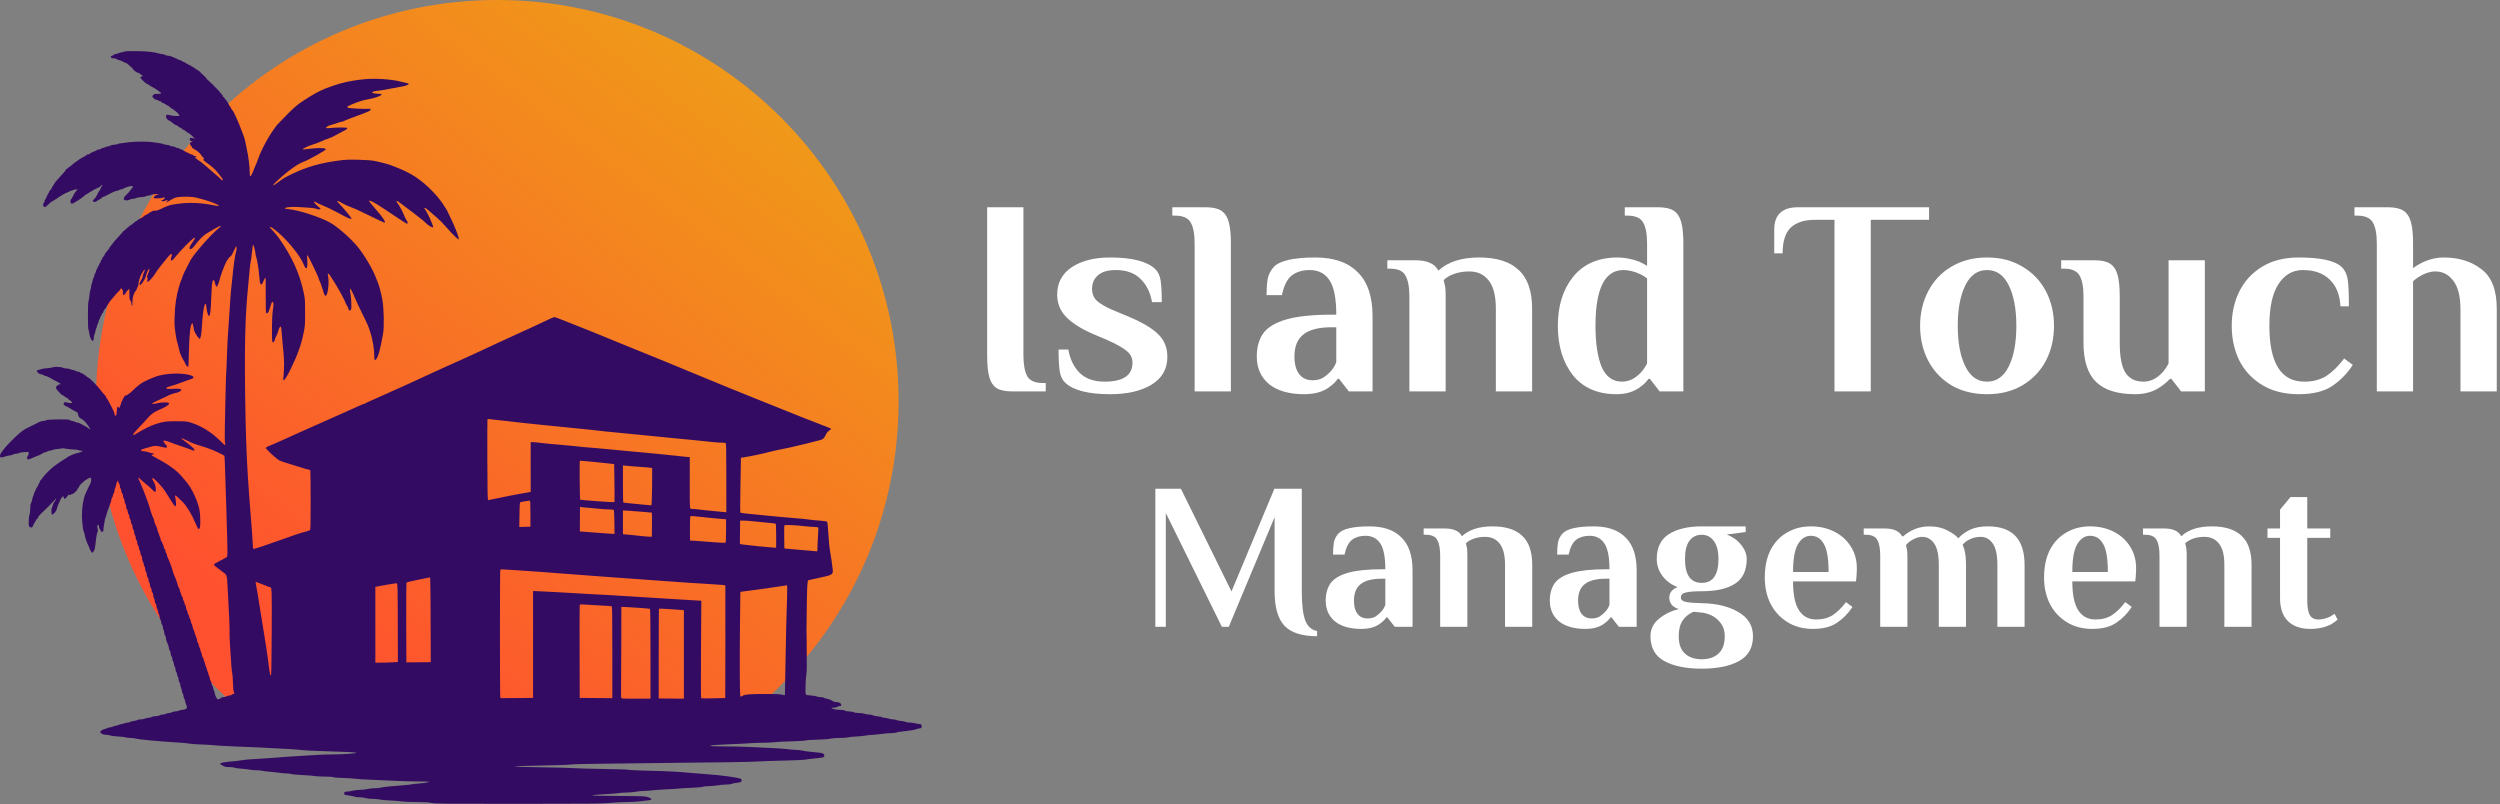 <svg width="171" height="55" viewBox="0 0 171 55" fill="none" xmlns="http://www.w3.org/2000/svg">
<rect x="0" y="0" width="171" height="55" fill="#808080" stroke="none"/>
<g clip-path="url(#clip0_276_4325)">
<path d="M34.013 0C49.174 0 61.464 12.29 61.464 27.451C61.464 36.84 56.751 45.128 49.561 50.078H18.465C11.275 45.128 6.562 36.84 6.562 27.451C6.562 12.29 18.852 2.82999e-06 34.013 0Z" fill="url(#paint0_linear_276_4325)"/>
<path fill-rule="evenodd" clip-rule="evenodd" d="M8.467 3.538C8.407 3.566 8.315 3.589 8.261 3.59C8.207 3.591 8.154 3.607 8.142 3.626C8.131 3.645 8.048 3.671 7.959 3.684C7.87 3.698 7.796 3.722 7.796 3.737C7.796 3.753 7.748 3.783 7.688 3.804C7.488 3.873 7.567 3.991 7.813 3.991C7.879 3.991 7.953 4.015 7.978 4.045C8.003 4.075 8.059 4.099 8.104 4.099C8.149 4.099 8.277 4.148 8.389 4.208C8.501 4.268 8.614 4.317 8.639 4.318C8.664 4.319 8.758 4.392 8.848 4.481C8.937 4.57 9.023 4.643 9.038 4.643C9.053 4.643 9.066 4.659 9.066 4.679C9.066 4.745 9.337 4.968 9.417 4.969C9.461 4.969 9.51 4.99 9.526 5.016C9.542 5.041 9.6 5.081 9.655 5.106C9.773 5.157 9.783 5.21 9.682 5.242C9.547 5.284 9.574 5.328 9.94 5.668C9.978 5.702 10.026 5.731 10.047 5.731C10.068 5.731 10.138 5.771 10.201 5.819C10.265 5.868 10.358 5.925 10.408 5.948C10.608 6.037 11.024 6.333 11.024 6.387C11.024 6.405 10.922 6.42 10.797 6.42C10.562 6.421 10.532 6.431 10.447 6.539C10.402 6.596 10.408 6.616 10.499 6.711C10.556 6.77 10.637 6.819 10.679 6.819C10.722 6.819 10.788 6.843 10.826 6.872C10.865 6.901 10.926 6.926 10.961 6.926C10.997 6.927 11.036 6.952 11.047 6.982C11.059 7.012 11.092 7.036 11.122 7.036C11.152 7.036 11.249 7.085 11.338 7.145C11.426 7.205 11.515 7.254 11.534 7.254C11.554 7.254 11.579 7.278 11.591 7.308C11.602 7.338 11.634 7.363 11.662 7.363C11.69 7.363 11.713 7.379 11.713 7.398C11.713 7.418 11.752 7.444 11.801 7.456C11.849 7.468 11.898 7.501 11.909 7.529C11.919 7.557 11.945 7.58 11.966 7.58C12.019 7.58 12.296 7.873 12.275 7.907C12.245 7.956 11.812 7.939 11.63 7.882C11.418 7.815 11.35 7.837 11.351 7.969C11.351 8.058 11.481 8.233 11.547 8.233C11.578 8.233 11.774 8.372 11.893 8.478C11.943 8.522 12.012 8.559 12.046 8.559C12.08 8.559 12.121 8.58 12.137 8.604C12.153 8.629 12.231 8.682 12.311 8.722C12.391 8.762 12.469 8.815 12.485 8.84C12.501 8.865 12.537 8.885 12.565 8.885C12.592 8.885 12.668 8.934 12.734 8.994C12.8 9.054 12.872 9.103 12.894 9.103C12.941 9.103 13.308 9.435 13.308 9.477C13.308 9.492 13.277 9.488 13.238 9.467C13.2 9.446 13.126 9.429 13.075 9.429C12.938 9.429 12.943 9.597 13.082 9.653L13.181 9.693L13.091 9.717C12.975 9.747 12.956 9.849 13.046 9.949C13.085 9.992 13.126 10.054 13.137 10.086C13.148 10.119 13.229 10.18 13.316 10.222C13.498 10.31 13.677 10.473 13.808 10.671C13.858 10.746 13.912 10.807 13.93 10.807C13.947 10.807 13.961 10.833 13.961 10.864C13.961 10.895 13.945 10.91 13.925 10.898C13.845 10.848 13.895 10.953 13.98 11.014C14.349 11.275 14.57 11.455 14.727 11.62C14.91 11.813 15.168 12.142 15.234 12.264C15.289 12.367 15.186 12.347 15.082 12.235C15.034 12.183 14.848 12.016 14.668 11.864C14.489 11.713 14.21 11.472 14.048 11.329C13.886 11.186 13.715 11.048 13.667 11.023C13.541 10.956 13.345 10.794 13.345 10.758C13.345 10.74 13.377 10.735 13.417 10.745C13.457 10.756 13.481 10.751 13.471 10.734C13.461 10.717 13.405 10.694 13.347 10.681C13.289 10.668 13.221 10.634 13.198 10.605C13.174 10.577 13.118 10.553 13.073 10.553C13.028 10.553 12.971 10.529 12.946 10.499C12.921 10.469 12.872 10.445 12.837 10.445C12.802 10.445 12.753 10.42 12.728 10.39C12.703 10.36 12.652 10.336 12.615 10.336C12.578 10.336 12.547 10.32 12.547 10.3C12.547 10.281 12.502 10.254 12.447 10.241C12.392 10.227 12.315 10.194 12.276 10.167C12.237 10.14 12.171 10.118 12.131 10.117C12.09 10.117 12.026 10.092 11.987 10.063C11.948 10.034 11.856 10.009 11.781 10.009C11.707 10.009 11.64 9.991 11.633 9.969C11.625 9.946 11.53 9.92 11.421 9.91C11.312 9.9 11.203 9.875 11.177 9.855C11.152 9.835 11.014 9.805 10.869 9.788C10.725 9.771 10.525 9.741 10.425 9.722C10.195 9.678 9.241 9.677 8.884 9.72C8.215 9.802 8.096 9.821 8.023 9.86C7.981 9.882 7.875 9.901 7.788 9.901C7.7 9.901 7.597 9.925 7.559 9.954C7.52 9.983 7.447 10.008 7.398 10.009C7.348 10.009 7.26 10.034 7.203 10.064C7.146 10.094 7.07 10.118 7.033 10.118C6.997 10.118 6.943 10.143 6.913 10.173C6.883 10.203 6.811 10.227 6.752 10.227C6.693 10.227 6.625 10.252 6.6 10.281C6.575 10.311 6.533 10.336 6.506 10.336C6.445 10.336 6.151 10.485 6.134 10.525C6.128 10.54 6.084 10.553 6.036 10.553C5.989 10.553 5.938 10.574 5.922 10.6C5.906 10.625 5.852 10.665 5.802 10.689C5.631 10.772 5.391 10.913 5.37 10.944C5.358 10.96 5.283 11.014 5.204 11.062C5.124 11.11 4.994 11.211 4.916 11.286C4.837 11.362 4.743 11.432 4.707 11.444C4.671 11.455 4.642 11.479 4.642 11.496C4.642 11.513 4.609 11.538 4.569 11.55C4.529 11.563 4.497 11.595 4.497 11.62C4.497 11.661 4.387 11.79 3.934 12.282C3.875 12.347 3.809 12.421 3.788 12.447C3.713 12.54 3.517 12.876 3.517 12.912C3.517 12.932 3.494 12.958 3.464 12.969C3.435 12.98 3.4 13.025 3.387 13.068C3.373 13.111 3.324 13.206 3.278 13.279C3.232 13.352 3.184 13.453 3.171 13.504C3.158 13.555 3.125 13.615 3.097 13.638C3.069 13.662 3.046 13.718 3.046 13.764C3.046 13.809 3.031 13.852 3.012 13.859C2.951 13.881 2.932 14.05 2.984 14.12C3.046 14.206 3.134 14.166 3.335 13.959C3.411 13.881 3.484 13.817 3.498 13.817C3.524 13.817 4.045 13.487 4.119 13.423C4.198 13.356 4.645 13.128 4.697 13.128C4.726 13.128 4.75 13.111 4.75 13.091C4.75 13.072 4.784 13.055 4.825 13.055C4.866 13.055 4.948 13.03 5.008 12.999C5.069 12.968 5.162 12.947 5.215 12.953L5.312 12.965L5.213 13.059C5.159 13.111 5.064 13.261 5.002 13.394C4.939 13.527 4.874 13.635 4.856 13.635C4.838 13.635 4.823 13.701 4.823 13.78C4.823 13.916 4.83 13.925 4.927 13.925C4.985 13.925 5.053 13.9 5.079 13.869C5.104 13.838 5.181 13.789 5.249 13.761C5.354 13.717 5.816 13.381 5.875 13.306C5.885 13.293 5.929 13.271 5.974 13.257C6.019 13.243 6.056 13.219 6.056 13.204C6.056 13.189 6.137 13.138 6.237 13.091C6.337 13.045 6.418 12.993 6.418 12.976C6.418 12.96 6.45 12.947 6.488 12.947C6.527 12.947 6.583 12.922 6.613 12.892C6.643 12.862 6.694 12.838 6.726 12.838C6.759 12.838 6.833 12.785 6.892 12.721C6.965 12.64 6.999 12.622 6.999 12.662C6.999 12.694 6.974 12.74 6.944 12.765C6.914 12.79 6.89 12.838 6.89 12.871C6.89 12.905 6.872 12.95 6.849 12.972C6.799 13.023 6.738 13.128 6.62 13.369C6.57 13.472 6.485 13.588 6.431 13.627C6.367 13.674 6.342 13.717 6.357 13.757C6.383 13.825 6.529 13.837 6.589 13.776C6.635 13.731 6.758 13.657 6.881 13.602C6.926 13.581 6.962 13.548 6.962 13.527C6.962 13.507 6.98 13.49 7.001 13.49C7.022 13.49 7.107 13.457 7.191 13.417C7.336 13.348 7.388 13.32 7.534 13.236C7.568 13.216 7.622 13.191 7.651 13.18C7.681 13.169 7.752 13.137 7.808 13.108C7.865 13.079 7.947 13.055 7.992 13.055C8.036 13.055 8.104 13.031 8.143 13.002C8.182 12.973 8.255 12.948 8.306 12.948C8.357 12.947 8.417 12.928 8.439 12.905C8.501 12.844 8.85 12.731 8.984 12.73C9.118 12.729 9.133 12.769 9.034 12.864C8.996 12.899 8.935 12.978 8.898 13.039C8.86 13.1 8.759 13.213 8.672 13.291C8.491 13.454 8.427 13.583 8.489 13.658C8.544 13.724 8.779 13.722 8.868 13.655C8.907 13.625 9.004 13.601 9.085 13.6C9.165 13.6 9.263 13.577 9.302 13.55C9.342 13.522 9.501 13.492 9.657 13.482C9.812 13.473 9.959 13.446 9.981 13.423C10.004 13.4 10.073 13.381 10.134 13.381C10.194 13.381 10.291 13.357 10.348 13.327C10.413 13.293 10.543 13.274 10.693 13.276C10.922 13.28 10.927 13.282 10.79 13.314C10.555 13.369 10.412 13.557 10.598 13.567C10.78 13.577 11.081 13.553 11.164 13.522C11.212 13.503 11.258 13.495 11.265 13.502C11.301 13.538 11.225 13.634 11.123 13.684L11.009 13.739L11.103 13.763C11.161 13.777 11.24 13.764 11.308 13.729C11.445 13.658 11.459 13.658 11.459 13.725C11.459 13.755 11.356 13.831 11.356 13.831C11.356 13.831 11.328 13.895 11.538 13.763C11.835 13.578 11.969 13.517 12.134 13.489C12.468 13.435 13.146 13.446 13.397 13.511C13.927 13.647 14.072 13.689 14.406 13.802C14.726 13.91 15.004 14.055 14.966 14.093C14.958 14.101 14.79 14.076 14.592 14.037C13.71 13.864 12.986 13.834 12.184 13.938C11.638 14.009 11.516 14.045 11.02 14.284C10.59 14.491 10.51 14.397 10.51 14.397C10.51 14.397 10.332 14.506 10.297 14.506C10.262 14.506 10.224 14.53 10.213 14.56C10.201 14.59 10.169 14.614 10.141 14.614C10.113 14.614 10.07 14.639 10.045 14.669C10.02 14.699 9.971 14.723 9.935 14.723C9.9 14.723 9.862 14.748 9.85 14.777C9.839 14.807 9.806 14.832 9.778 14.832C9.749 14.832 9.717 14.856 9.705 14.886C9.694 14.916 9.652 14.941 9.613 14.941C9.573 14.941 9.528 14.961 9.512 14.986C9.496 15.011 9.42 15.065 9.343 15.104C9.266 15.144 9.195 15.197 9.185 15.222C9.175 15.247 9.146 15.267 9.12 15.267C9.094 15.267 9.064 15.291 9.053 15.321C9.041 15.351 9.01 15.376 8.983 15.376C8.956 15.376 8.829 15.474 8.7 15.593C8.572 15.713 8.455 15.811 8.44 15.811C8.425 15.811 8.413 15.824 8.413 15.841C8.413 15.857 8.301 15.986 8.163 16.128C8.026 16.27 7.867 16.448 7.81 16.524C7.753 16.601 7.698 16.671 7.687 16.681C7.63 16.735 7.443 16.998 7.423 17.053C7.41 17.088 7.383 17.116 7.362 17.116C7.342 17.116 7.325 17.141 7.325 17.171C7.325 17.201 7.31 17.225 7.291 17.225C7.258 17.225 7.191 17.33 7.11 17.506C7.09 17.551 7.056 17.587 7.036 17.587C7.015 17.587 6.999 17.618 6.999 17.656C6.999 17.693 6.974 17.744 6.944 17.769C6.914 17.794 6.89 17.843 6.89 17.878C6.89 17.913 6.865 17.962 6.835 17.986C6.806 18.011 6.781 18.06 6.781 18.095C6.781 18.13 6.757 18.179 6.727 18.204C6.697 18.229 6.672 18.278 6.672 18.313C6.672 18.348 6.648 18.397 6.618 18.422C6.588 18.446 6.564 18.502 6.564 18.546C6.564 18.59 6.54 18.657 6.51 18.695C6.481 18.734 6.457 18.799 6.456 18.839C6.455 18.88 6.432 18.946 6.404 18.986C6.376 19.026 6.341 19.136 6.327 19.23C6.313 19.324 6.287 19.41 6.269 19.421C6.252 19.432 6.237 19.499 6.237 19.569C6.237 19.64 6.214 19.749 6.186 19.812C6.158 19.875 6.126 20.061 6.115 20.226C6.104 20.39 6.076 20.559 6.054 20.6C6.002 20.698 5.999 22.448 6.051 22.546C6.071 22.584 6.099 22.703 6.112 22.811C6.125 22.92 6.168 23.078 6.208 23.162C6.319 23.399 6.417 23.356 6.42 23.069C6.42 22.995 6.444 22.895 6.473 22.845C6.501 22.795 6.525 22.711 6.526 22.659C6.527 22.606 6.552 22.517 6.581 22.459C6.611 22.402 6.636 22.323 6.637 22.283C6.638 22.243 6.662 22.179 6.692 22.14C6.721 22.101 6.745 22.036 6.746 21.995C6.747 21.954 6.771 21.889 6.8 21.85C6.83 21.811 6.854 21.75 6.854 21.714C6.854 21.678 6.869 21.648 6.887 21.648C6.905 21.648 6.931 21.601 6.944 21.543C6.956 21.485 6.99 21.428 7.019 21.417C7.048 21.406 7.071 21.363 7.071 21.322C7.071 21.28 7.108 21.21 7.154 21.166C7.199 21.122 7.256 21.046 7.281 20.996C7.357 20.839 7.58 20.517 7.672 20.434C7.694 20.414 7.767 20.325 7.836 20.235C7.904 20.146 8.02 20.019 8.094 19.952C8.168 19.885 8.239 19.798 8.251 19.759C8.272 19.692 8.278 19.693 8.347 19.781C8.4 19.849 8.417 19.914 8.407 20.018C8.394 20.147 8.401 20.162 8.475 20.162C8.531 20.162 8.563 20.135 8.578 20.076C8.59 20.028 8.656 19.935 8.724 19.869L8.848 19.749L8.849 20.109C8.85 20.412 8.861 20.485 8.921 20.561C8.962 20.613 8.992 20.709 8.992 20.787C8.993 20.862 9.009 20.923 9.028 20.923C9.049 20.923 9.062 20.803 9.06 20.642C9.056 20.345 9.146 20.048 9.289 19.888C9.326 19.846 9.356 19.789 9.357 19.761C9.358 19.732 9.382 19.677 9.411 19.638C9.441 19.599 9.465 19.518 9.465 19.456C9.465 19.291 9.592 18.863 9.673 18.753C9.712 18.7 9.771 18.604 9.805 18.538C9.839 18.473 9.882 18.429 9.901 18.44C9.92 18.452 9.896 18.539 9.845 18.639C9.796 18.737 9.758 18.854 9.762 18.9C9.765 18.946 9.727 19.049 9.676 19.128C9.565 19.303 9.524 19.422 9.556 19.475C9.572 19.501 9.605 19.491 9.653 19.449C9.742 19.368 9.972 18.98 9.972 18.91C9.972 18.83 10.111 18.479 10.174 18.401C10.227 18.335 10.229 18.34 10.207 18.476C10.195 18.556 10.164 18.654 10.139 18.693C10.076 18.793 10.04 18.994 10.082 19.008C10.105 19.015 10.105 19.063 10.084 19.137C10.061 19.217 10.063 19.262 10.09 19.279C10.144 19.312 10.479 18.949 10.619 18.706C10.68 18.599 10.837 18.382 10.967 18.222C11.098 18.062 11.295 17.815 11.406 17.672C11.686 17.313 11.821 17.268 11.722 17.568C11.663 17.748 11.68 17.852 11.764 17.819C11.794 17.808 11.934 17.653 12.077 17.475C12.36 17.121 13.162 16.316 13.274 16.274C13.383 16.234 13.36 16.302 13.183 16.55C12.996 16.812 12.928 16.967 12.977 17.017C13.046 17.086 13.17 16.994 13.383 16.714C13.652 16.361 13.926 16.091 14.142 15.966C14.232 15.914 14.467 15.776 14.664 15.658C15.061 15.421 15.241 15.384 14.979 15.594C14.442 16.022 13.264 17.36 13.018 17.822C12.856 18.126 12.802 18.231 12.64 18.56C12.549 18.746 12.474 18.92 12.474 18.947C12.474 18.974 12.452 19.042 12.424 19.098C12.37 19.207 12.306 19.385 12.256 19.564C12.047 20.305 11.981 20.75 11.945 21.667C11.925 22.157 11.934 22.327 12 22.769C12.043 23.057 12.088 23.307 12.099 23.325C12.111 23.344 12.141 23.451 12.167 23.564C12.282 24.06 12.307 24.144 12.402 24.355C12.457 24.477 12.545 24.64 12.597 24.716C12.649 24.793 12.692 24.883 12.692 24.916C12.692 24.965 12.831 25.093 12.884 25.093C12.892 25.093 12.909 24.616 12.922 24.032C12.951 22.745 13.03 22.12 13.162 22.12C13.18 22.12 13.205 22.197 13.217 22.292C13.229 22.387 13.254 22.521 13.274 22.591C13.32 22.759 13.587 23.171 13.649 23.171C13.728 23.171 13.78 22.886 13.817 22.235C13.887 21.024 14.063 20.361 14.127 21.07C14.149 21.317 14.236 21.612 14.288 21.612C14.375 21.612 14.423 21.244 14.45 20.361C14.473 19.632 14.496 19.356 14.545 19.227C14.573 19.154 14.588 19.146 14.633 19.183C14.662 19.208 14.686 19.257 14.686 19.292C14.686 19.327 14.712 19.418 14.744 19.494L14.802 19.632L14.87 19.544C14.907 19.495 14.962 19.357 14.991 19.237C15.091 18.83 15.363 18.1 15.505 17.855C15.584 17.721 15.692 17.585 15.746 17.554C15.816 17.514 15.885 17.404 15.982 17.181C16.057 17.007 16.137 16.857 16.159 16.848C16.206 16.83 16.189 17.113 16.134 17.261C16.077 17.419 15.942 18.416 15.882 19.128C15.861 19.368 15.837 19.596 15.826 19.636C15.805 19.719 15.717 20.905 15.666 21.794C15.647 22.122 15.615 22.596 15.594 22.845C15.573 23.094 15.54 23.802 15.52 24.418C15.5 25.033 15.477 25.547 15.47 25.559C15.463 25.572 15.444 26.145 15.429 26.833C15.415 27.521 15.392 28.549 15.38 29.118C15.367 29.713 15.371 30.209 15.391 30.287C15.409 30.361 15.413 30.433 15.4 30.447C15.386 30.46 15.231 30.326 15.056 30.148C14.491 29.577 13.768 29.126 13.073 28.913C12.764 28.819 12.709 28.814 12.039 28.814C11.319 28.815 11.223 28.828 10.679 28.996C10.317 29.109 9.849 29.338 9.327 29.66C8.956 29.889 9.044 29.718 9.588 29.153C9.809 28.924 10.066 28.645 10.159 28.534C10.331 28.329 10.619 28.133 10.915 28.019C11.167 27.922 11.504 27.729 11.547 27.657C11.577 27.608 11.573 27.585 11.531 27.558C11.45 27.506 11.035 27.516 10.788 27.576C10.545 27.635 10.407 27.645 10.407 27.604C10.408 27.57 10.691 27.425 11.096 27.251C11.266 27.178 11.44 27.096 11.482 27.068C11.575 27.008 11.977 26.87 12.058 26.87C12.137 26.87 12.402 26.731 12.402 26.689C12.402 26.597 12.235 26.571 11.815 26.595C11.438 26.617 11.386 26.613 11.386 26.563C11.386 26.498 11.448 26.47 11.785 26.378C11.915 26.342 12.201 26.244 12.42 26.16C12.639 26.075 12.913 25.979 13.027 25.945C13.402 25.835 13.266 25.686 12.71 25.597C12.013 25.485 11.036 25.583 10.498 25.819C10.458 25.837 10.307 25.9 10.162 25.96C9.727 26.14 9.405 26.373 8.945 26.841C8.812 26.954 8.649 27.045 8.649 27.045H8.576L8.522 27.099L8.449 27.208C8.449 27.208 8.407 27.317 8.34 27.44C8.301 27.515 8.268 27.596 8.268 27.622C8.268 27.648 8.253 27.697 8.234 27.731C8.216 27.766 8.191 27.826 8.179 27.863C8.157 27.931 8.156 27.931 8.107 27.863C8.035 27.765 8.01 27.811 7.991 28.072C7.964 28.427 7.948 28.48 7.886 28.428C7.857 28.404 7.833 28.352 7.833 28.312C7.833 28.273 7.81 28.197 7.781 28.144C7.753 28.091 7.72 28.024 7.709 27.994C7.697 27.964 7.673 27.915 7.656 27.885C7.638 27.855 7.562 27.709 7.488 27.561C7.414 27.413 7.331 27.269 7.303 27.241C7.275 27.214 7.253 27.174 7.253 27.153C7.253 27.119 7.221 27.079 7.033 26.873C7.002 26.839 6.915 26.731 6.84 26.632C6.662 26.397 6.129 25.855 6.077 25.855C6.054 25.855 5.982 25.805 5.917 25.746C5.851 25.686 5.784 25.637 5.768 25.637C5.752 25.637 5.718 25.613 5.693 25.582C5.668 25.553 5.619 25.528 5.584 25.528C5.549 25.528 5.501 25.504 5.476 25.474C5.451 25.444 5.387 25.419 5.333 25.419C5.28 25.419 5.204 25.395 5.165 25.366C5.127 25.337 5.054 25.312 5.004 25.311C4.954 25.311 4.867 25.286 4.81 25.256C4.753 25.226 4.63 25.201 4.538 25.201C4.445 25.2 4.329 25.176 4.279 25.147C4.174 25.087 3.693 25.074 3.591 25.129C3.554 25.148 3.38 25.175 3.203 25.188C3.027 25.201 2.867 25.224 2.847 25.238C2.827 25.253 2.751 25.276 2.678 25.289C2.605 25.302 2.537 25.335 2.526 25.362C2.496 25.441 2.69 25.601 2.817 25.601C2.878 25.601 2.949 25.625 2.974 25.655C2.998 25.685 3.047 25.709 3.082 25.709C3.155 25.709 3.41 25.824 3.572 25.928C3.632 25.967 3.705 26.008 3.735 26.02C3.765 26.031 3.814 26.056 3.844 26.074C3.874 26.091 3.951 26.133 4.016 26.166C4.145 26.231 4.171 26.29 4.07 26.29C4.035 26.29 3.963 26.33 3.91 26.379C3.776 26.503 3.803 26.582 4.066 26.851C4.085 26.872 4.129 26.916 4.162 26.951C4.195 26.986 4.237 27.015 4.255 27.015C4.272 27.015 4.349 27.064 4.424 27.123C4.5 27.183 4.58 27.232 4.603 27.232C4.625 27.232 4.653 27.257 4.665 27.287C4.676 27.317 4.702 27.341 4.723 27.341C4.756 27.341 4.932 27.507 4.932 27.538C4.932 27.581 4.805 27.584 4.654 27.545C4.425 27.487 4.352 27.504 4.352 27.617C4.352 27.691 4.39 27.725 4.575 27.812C4.698 27.87 4.808 27.931 4.82 27.947C4.838 27.972 4.937 28.026 5.261 28.193C5.299 28.212 5.331 28.258 5.331 28.294C5.331 28.43 5.431 28.6 5.525 28.624C5.619 28.647 5.914 28.929 5.995 29.072C6.019 29.114 6.076 29.198 6.122 29.259C6.213 29.381 6.172 29.414 6.066 29.305C6.031 29.268 5.928 29.202 5.838 29.158C5.749 29.113 5.61 29.038 5.53 28.99C5.45 28.942 5.344 28.902 5.294 28.901C5.244 28.899 5.163 28.874 5.113 28.846C5.063 28.817 4.985 28.793 4.94 28.793C4.894 28.792 4.817 28.766 4.77 28.734C4.696 28.686 4.568 28.679 3.938 28.689C3.405 28.697 3.182 28.713 3.149 28.746C3.124 28.771 3.049 28.791 2.981 28.791C2.868 28.791 2.673 28.857 2.538 28.94C2.508 28.958 2.46 28.983 2.43 28.994C2.377 29.014 1.95 29.226 1.747 29.332C1.694 29.36 1.642 29.393 1.632 29.405C1.622 29.417 1.565 29.459 1.505 29.496C1.316 29.616 0.651 30.255 0.39 30.568C0.094 30.924 0 31.072 0 31.182C0 31.318 0.044 31.323 0.363 31.221C0.487 31.181 0.641 31.148 0.703 31.147C0.765 31.146 0.848 31.122 0.886 31.093C0.925 31.063 1.018 31.039 1.093 31.039C1.167 31.039 1.237 31.025 1.248 31.008C1.272 30.97 1.547 30.924 1.795 30.918C1.976 30.912 1.976 30.913 1.965 31.021C1.958 31.081 1.929 31.156 1.901 31.187C1.836 31.26 1.834 31.398 1.899 31.423C1.926 31.433 2.044 31.4 2.162 31.347C2.279 31.296 2.408 31.238 2.448 31.221C2.488 31.203 2.56 31.178 2.609 31.164C2.658 31.15 2.774 31.092 2.867 31.035C2.96 30.978 3.067 30.93 3.104 30.93C3.142 30.929 3.205 30.904 3.243 30.875C3.282 30.846 3.358 30.822 3.411 30.822C3.465 30.822 3.567 30.797 3.639 30.767C3.71 30.738 3.831 30.713 3.906 30.713C3.982 30.713 4.097 30.698 4.163 30.679C4.246 30.655 4.365 30.66 4.556 30.697C4.706 30.726 4.939 30.749 5.073 30.749C5.207 30.749 5.332 30.765 5.351 30.783C5.369 30.802 5.45 30.822 5.53 30.828L5.675 30.84L5.565 30.9C5.505 30.934 5.39 30.971 5.311 30.985C5.232 30.998 5.135 31.023 5.095 31.04C5.055 31.058 4.941 31.107 4.841 31.15C4.741 31.193 4.603 31.272 4.533 31.325C4.463 31.377 4.349 31.451 4.279 31.488C4.209 31.526 4.144 31.567 4.134 31.581C4.124 31.594 3.995 31.685 3.847 31.782C3.556 31.974 3.091 32.422 2.918 32.676C2.859 32.763 2.79 32.847 2.765 32.863C2.74 32.879 2.72 32.922 2.72 32.959C2.72 32.995 2.695 33.045 2.665 33.07C2.635 33.095 2.611 33.145 2.611 33.181C2.611 33.217 2.596 33.256 2.577 33.268C2.49 33.322 2.225 33.971 2.186 34.23C2.175 34.3 2.144 34.389 2.117 34.428C2.084 34.475 2.067 34.605 2.067 34.803C2.067 34.969 2.048 35.14 2.025 35.183C1.965 35.296 1.939 35.904 1.991 36.001C2.04 36.092 2.205 36.109 2.231 36.025C2.262 35.927 2.284 35.881 2.357 35.771C2.396 35.711 2.445 35.626 2.464 35.581C2.484 35.536 2.515 35.499 2.533 35.499C2.551 35.499 2.576 35.471 2.587 35.436C2.625 35.325 2.696 35.234 2.88 35.065C3.188 34.781 3.604 34.362 3.726 34.213C3.791 34.133 3.844 34.09 3.844 34.117C3.844 34.144 3.794 34.228 3.733 34.305C3.672 34.382 3.613 34.503 3.601 34.574C3.59 34.645 3.566 34.712 3.549 34.723C3.502 34.752 3.51 35.209 3.557 35.209C3.579 35.209 3.652 35.156 3.721 35.092C3.826 34.992 3.897 34.842 3.931 34.647C3.934 34.627 3.982 34.518 4.036 34.405C4.09 34.291 4.134 34.188 4.134 34.177C4.134 34.14 4.291 33.94 4.32 33.94C4.334 33.94 4.352 33.977 4.358 34.021C4.378 34.162 4.48 34.137 4.595 33.962C4.677 33.839 4.714 33.809 4.745 33.84C4.776 33.872 4.797 33.871 4.83 33.839C4.854 33.815 4.904 33.795 4.942 33.795C5.01 33.795 5.294 33.537 5.294 33.476C5.294 33.458 5.327 33.406 5.367 33.36C5.407 33.314 5.439 33.257 5.439 33.232C5.439 33.196 5.657 32.982 5.825 32.852C5.907 32.789 6.146 32.671 6.191 32.671C6.221 32.671 6.237 32.724 6.237 32.819C6.237 32.95 6.213 33.021 6.089 33.251C6.05 33.324 5.918 33.605 5.859 33.741C5.693 34.126 5.603 34.669 5.607 35.264C5.609 35.697 5.683 36.334 5.735 36.37C5.75 36.381 5.778 36.479 5.796 36.588C5.839 36.835 5.934 37.104 6.08 37.39C6.106 37.443 6.128 37.503 6.128 37.524C6.128 37.571 6.284 37.816 6.315 37.818C6.328 37.819 6.375 37.759 6.42 37.684C6.478 37.586 6.509 37.456 6.53 37.221C6.565 36.833 6.63 36.454 6.681 36.346C6.705 36.293 6.704 36.229 6.675 36.143C6.635 36.021 6.652 35.898 6.709 35.898C6.744 35.898 6.781 35.991 6.781 36.078C6.781 36.114 6.806 36.163 6.835 36.188C6.865 36.213 6.89 36.264 6.89 36.301C6.89 36.35 6.916 36.369 6.981 36.369C7.061 36.369 7.071 36.354 7.073 36.233C7.074 36.159 7.09 36.024 7.11 35.934C7.129 35.845 7.154 35.698 7.166 35.608C7.177 35.518 7.2 35.428 7.215 35.409C7.231 35.389 7.261 35.299 7.281 35.209C7.302 35.12 7.354 34.956 7.397 34.846C7.441 34.737 7.485 34.615 7.495 34.575C7.505 34.535 7.536 34.451 7.564 34.388C7.592 34.325 7.616 34.235 7.616 34.188C7.617 34.142 7.641 34.071 7.671 34.033C7.7 33.994 7.724 33.929 7.725 33.888C7.726 33.847 7.75 33.782 7.779 33.743C7.809 33.704 7.833 33.623 7.834 33.561C7.835 33.501 7.859 33.41 7.887 33.36C7.916 33.31 7.94 33.225 7.94 33.17C7.941 33.116 7.974 33.018 8.014 32.953C8.086 32.834 8.086 32.834 8.086 32.929C8.086 32.982 8.111 33.045 8.141 33.07C8.171 33.095 8.195 33.169 8.195 33.235C8.195 33.301 8.211 33.365 8.23 33.377C8.248 33.388 8.275 33.471 8.288 33.559C8.301 33.648 8.335 33.739 8.362 33.762C8.39 33.785 8.413 33.855 8.414 33.917C8.415 33.98 8.439 34.062 8.468 34.101C8.498 34.14 8.522 34.221 8.523 34.282C8.524 34.343 8.548 34.425 8.577 34.464C8.607 34.502 8.63 34.594 8.63 34.668C8.63 34.742 8.655 34.821 8.685 34.846C8.715 34.871 8.739 34.945 8.739 35.01C8.739 35.075 8.764 35.148 8.794 35.173C8.824 35.198 8.849 35.269 8.849 35.331C8.85 35.394 8.874 35.477 8.904 35.515C8.933 35.554 8.957 35.638 8.957 35.701C8.957 35.765 8.981 35.837 9.011 35.862C9.042 35.887 9.066 35.966 9.066 36.043C9.066 36.12 9.089 36.199 9.12 36.224C9.15 36.249 9.175 36.329 9.176 36.401C9.176 36.474 9.201 36.564 9.23 36.603C9.259 36.642 9.283 36.725 9.283 36.789C9.283 36.852 9.308 36.925 9.338 36.95C9.368 36.975 9.392 37.054 9.392 37.131C9.392 37.208 9.416 37.287 9.446 37.312C9.476 37.337 9.501 37.409 9.501 37.473C9.501 37.536 9.525 37.62 9.554 37.659C9.583 37.697 9.608 37.78 9.608 37.843C9.609 37.905 9.634 37.976 9.664 38.001C9.696 38.027 9.719 38.108 9.72 38.196C9.72 38.278 9.745 38.377 9.774 38.416C9.803 38.455 9.828 38.528 9.828 38.579C9.829 38.63 9.853 38.704 9.883 38.742C9.912 38.781 9.936 38.873 9.936 38.946C9.936 39.021 9.96 39.1 9.99 39.125C10.021 39.151 10.045 39.23 10.045 39.306C10.045 39.383 10.069 39.462 10.099 39.488C10.129 39.512 10.153 39.585 10.153 39.648C10.153 39.712 10.178 39.795 10.207 39.834C10.236 39.873 10.261 39.964 10.261 40.036C10.262 40.108 10.287 40.188 10.317 40.213C10.347 40.238 10.371 40.311 10.371 40.376C10.371 40.441 10.396 40.514 10.425 40.539C10.456 40.564 10.48 40.643 10.48 40.718C10.48 40.792 10.504 40.883 10.533 40.922C10.562 40.961 10.587 41.054 10.588 41.13C10.588 41.217 10.608 41.274 10.643 41.287C10.678 41.301 10.697 41.357 10.697 41.443C10.697 41.516 10.721 41.609 10.751 41.647C10.78 41.686 10.805 41.758 10.806 41.808C10.808 41.858 10.832 41.94 10.861 41.99C10.889 42.039 10.913 42.13 10.914 42.191C10.915 42.252 10.939 42.334 10.968 42.372C10.998 42.411 11.022 42.494 11.023 42.556C11.023 42.618 11.048 42.69 11.078 42.715C11.108 42.74 11.133 42.811 11.134 42.873C11.135 42.936 11.159 43.028 11.187 43.077C11.216 43.127 11.239 43.227 11.24 43.3C11.241 43.372 11.266 43.451 11.296 43.476C11.326 43.501 11.35 43.578 11.35 43.647C11.35 43.716 11.372 43.816 11.4 43.869C11.48 44.026 11.54 44.21 11.558 44.354C11.568 44.428 11.598 44.507 11.626 44.531C11.654 44.554 11.677 44.634 11.677 44.709C11.677 44.786 11.7 44.865 11.731 44.89C11.761 44.915 11.785 44.987 11.785 45.051C11.785 45.114 11.809 45.198 11.839 45.237C11.868 45.275 11.893 45.356 11.894 45.416C11.895 45.476 11.92 45.556 11.95 45.595C11.979 45.634 12.003 45.716 12.003 45.779C12.003 45.841 12.027 45.923 12.056 45.962C12.085 46.001 12.11 46.074 12.111 46.125C12.111 46.176 12.136 46.25 12.165 46.288C12.194 46.327 12.219 46.418 12.219 46.49C12.22 46.563 12.245 46.642 12.275 46.667C12.305 46.692 12.329 46.763 12.329 46.825C12.33 46.888 12.354 46.985 12.384 47.043C12.414 47.1 12.438 47.191 12.438 47.244C12.438 47.298 12.462 47.373 12.491 47.412C12.521 47.451 12.545 47.532 12.546 47.592C12.546 47.653 12.569 47.734 12.596 47.774C12.623 47.813 12.657 47.91 12.672 47.99C12.687 48.07 12.711 48.151 12.726 48.172C12.742 48.191 12.764 48.261 12.777 48.325C12.796 48.429 12.786 48.449 12.693 48.497C12.634 48.528 12.533 48.552 12.467 48.552C12.401 48.553 12.301 48.577 12.244 48.607C12.186 48.637 12.071 48.661 11.988 48.661C11.904 48.661 11.804 48.685 11.765 48.714C11.726 48.743 11.638 48.769 11.568 48.77C11.498 48.771 11.4 48.796 11.35 48.824C11.3 48.853 11.194 48.877 11.114 48.878C11.035 48.88 10.938 48.905 10.899 48.934C10.858 48.965 10.75 48.987 10.643 48.987C10.536 48.987 10.428 49.01 10.387 49.041C10.348 49.07 10.252 49.094 10.172 49.095C10.092 49.096 9.98 49.121 9.923 49.151C9.866 49.181 9.734 49.205 9.631 49.205C9.527 49.205 9.424 49.224 9.4 49.248C9.376 49.271 9.255 49.303 9.131 49.317C9.006 49.332 8.899 49.361 8.891 49.383C8.884 49.405 8.822 49.423 8.753 49.423C8.684 49.423 8.57 49.447 8.498 49.477C8.426 49.507 8.333 49.531 8.291 49.532C8.248 49.532 8.167 49.556 8.11 49.586C8.052 49.616 7.962 49.64 7.908 49.64C7.854 49.64 7.779 49.664 7.74 49.693C7.701 49.723 7.611 49.747 7.54 49.748C7.47 49.748 7.38 49.773 7.341 49.802C7.302 49.831 7.235 49.856 7.192 49.856C7.095 49.858 6.857 50.004 6.855 50.063C6.852 50.155 7.042 50.256 7.215 50.256C7.308 50.256 7.457 50.279 7.545 50.308C7.634 50.336 7.888 50.368 8.111 50.378C8.334 50.388 8.549 50.414 8.589 50.435C8.629 50.456 8.773 50.474 8.909 50.474C9.045 50.474 9.214 50.492 9.284 50.515C9.494 50.582 10.676 50.694 12.28 50.796C12.582 50.816 12.892 50.848 12.969 50.867C13.046 50.887 13.419 50.913 13.798 50.924C14.177 50.936 14.609 50.963 14.759 50.983C14.909 51.003 15.488 51.036 16.046 51.056C17.006 51.09 18.097 51.142 19.745 51.232C20.144 51.254 20.576 51.289 20.706 51.31C20.836 51.331 21.545 51.365 22.283 51.385C23.802 51.427 24.448 51.462 24.369 51.497C24.261 51.545 23.462 51.598 22.807 51.602C22.439 51.603 21.942 51.618 21.703 51.635C21.464 51.651 20.966 51.681 20.597 51.702C19.96 51.737 19.581 51.764 18.458 51.853C18.188 51.874 17.691 51.906 17.352 51.923C17.013 51.941 16.654 51.973 16.554 51.996C16.454 52.018 16.193 52.051 15.974 52.07C15.362 52.12 15.048 52.18 15.05 52.245C15.05 52.258 15.131 52.314 15.231 52.369C15.383 52.453 15.455 52.468 15.686 52.468C15.837 52.468 15.995 52.487 16.038 52.51C16.081 52.532 16.296 52.563 16.516 52.579C16.736 52.594 16.99 52.624 17.08 52.644C17.169 52.666 17.375 52.683 17.537 52.684C17.698 52.685 17.878 52.702 17.936 52.722C17.993 52.742 18.245 52.774 18.494 52.792C18.743 52.811 19.029 52.842 19.128 52.862C19.228 52.882 19.427 52.9 19.57 52.901C19.714 52.902 19.877 52.922 19.933 52.944C19.989 52.967 20.329 52.998 20.688 53.014C21.047 53.029 21.414 53.059 21.504 53.08C21.593 53.1 21.913 53.118 22.213 53.119C22.546 53.12 22.773 53.136 22.797 53.159C22.82 53.182 23.106 53.205 23.502 53.216C23.869 53.225 24.234 53.249 24.314 53.269C24.394 53.288 24.932 53.32 25.511 53.34C26.089 53.359 26.799 53.391 27.088 53.41C27.377 53.429 28.022 53.447 28.521 53.45C29.349 53.454 29.415 53.459 29.284 53.505C29.206 53.534 28.924 53.572 28.657 53.592C28.391 53.611 28.155 53.637 28.133 53.651C28.111 53.664 27.887 53.689 27.636 53.706C26.94 53.753 26.18 53.834 26.018 53.877C25.939 53.899 25.748 53.917 25.594 53.917C25.441 53.918 25.221 53.943 25.106 53.973C24.991 54.003 24.766 54.028 24.606 54.028C24.445 54.028 24.234 54.052 24.136 54.082C24.038 54.112 23.881 54.136 23.787 54.136C23.604 54.136 23.52 54.194 23.541 54.307C23.551 54.359 23.611 54.379 23.861 54.41C24.03 54.431 24.205 54.468 24.248 54.492C24.292 54.515 24.447 54.535 24.593 54.535C24.739 54.536 24.923 54.56 25.003 54.588C25.087 54.618 25.286 54.641 25.475 54.642C25.654 54.643 25.858 54.661 25.928 54.683C25.998 54.704 26.34 54.736 26.689 54.753C27.038 54.771 27.406 54.801 27.505 54.821C27.605 54.841 28.037 54.858 28.466 54.859C29.042 54.861 29.317 54.877 29.518 54.92C29.762 54.973 30.368 54.979 35.465 54.977C40.378 54.976 41.215 54.968 41.698 54.919C42.005 54.887 42.511 54.861 42.822 54.86C43.134 54.859 43.502 54.842 43.642 54.822C43.782 54.802 44.018 54.776 44.168 54.764C44.621 54.729 44.679 54.658 44.352 54.536C44.144 54.458 44.091 54.456 42.337 54.444C41.346 54.437 40.528 54.424 40.519 54.415C40.486 54.383 40.86 54.344 41.484 54.315C41.834 54.299 42.201 54.27 42.3 54.25C42.4 54.229 42.645 54.212 42.844 54.211C43.044 54.209 43.335 54.184 43.491 54.154C43.648 54.124 43.917 54.099 44.09 54.097C44.262 54.095 44.501 54.078 44.621 54.059C44.741 54.04 45.165 54.01 45.564 53.992C45.963 53.973 46.355 53.949 46.434 53.937C46.514 53.925 46.898 53.902 47.287 53.886C47.698 53.87 48.028 53.84 48.074 53.815C48.117 53.792 48.288 53.773 48.453 53.773C48.619 53.773 48.894 53.749 49.063 53.719C49.233 53.689 49.5 53.665 49.656 53.665C49.823 53.665 49.988 53.643 50.055 53.614C50.118 53.586 50.272 53.554 50.397 53.544C50.523 53.535 50.649 53.507 50.678 53.482C50.741 53.43 50.748 53.317 50.691 53.281C50.533 53.184 49.26 53.011 48.193 52.943C47.904 52.924 47.488 52.892 47.268 52.87C46.371 52.784 45.824 52.754 44.494 52.722C43.726 52.703 43.049 52.673 42.989 52.654C42.929 52.635 42.154 52.609 41.267 52.597C40.379 52.585 39.466 52.559 39.236 52.54C39.007 52.522 37.987 52.495 36.97 52.482C35.748 52.466 35.157 52.446 35.229 52.424C35.289 52.406 36.146 52.376 37.133 52.359C38.12 52.341 38.985 52.311 39.055 52.292C39.127 52.272 40.145 52.247 41.412 52.235C43.751 52.212 46.755 52.176 47.74 52.159C48.059 52.153 48.875 52.144 49.553 52.14C50.645 52.132 51.802 52.099 52.563 52.054C52.702 52.046 53.29 52.029 53.868 52.017C54.446 52.004 54.993 51.979 55.083 51.96C55.173 51.941 55.409 51.91 55.609 51.89C56.327 51.819 56.369 51.809 56.381 51.703C56.397 51.569 56.305 51.511 56.029 51.482C55.898 51.468 55.611 51.439 55.391 51.417C55.172 51.395 54.943 51.36 54.883 51.34C54.824 51.32 54.587 51.296 54.358 51.287C54.128 51.277 53.859 51.253 53.759 51.233C53.66 51.214 53.162 51.181 52.653 51.159C52.145 51.138 51.5 51.107 51.221 51.091C50.942 51.075 50.216 51.059 49.607 51.055C48.659 51.049 48.517 51.041 48.61 51.001C48.684 50.968 49.071 50.94 49.807 50.912C50.405 50.889 51.058 50.856 51.257 50.839C51.457 50.822 51.883 50.806 52.204 50.804C52.526 50.802 52.868 50.785 52.966 50.767C53.063 50.749 53.567 50.723 54.085 50.709C54.604 50.696 55.058 50.668 55.095 50.649C55.132 50.629 55.484 50.604 55.875 50.594C56.301 50.583 56.67 50.555 56.792 50.525C56.913 50.495 57.184 50.474 57.452 50.474C57.702 50.474 57.952 50.457 58.007 50.436C58.062 50.415 58.295 50.389 58.526 50.379C58.756 50.369 59.018 50.345 59.108 50.326C59.198 50.306 59.492 50.275 59.761 50.256C60.03 50.237 60.332 50.206 60.432 50.187C60.531 50.167 60.747 50.151 60.91 50.15C61.074 50.149 61.245 50.131 61.291 50.111C61.371 50.076 61.594 50.042 62.263 49.964C62.432 49.945 62.602 49.911 62.64 49.889C62.678 49.868 62.784 49.839 62.876 49.826C63.038 49.803 63.043 49.798 63.043 49.676C63.043 49.551 63.04 49.549 62.861 49.526C62.762 49.513 62.615 49.485 62.535 49.463C62.455 49.442 62.306 49.424 62.204 49.423C62.101 49.423 61.971 49.398 61.914 49.368C61.856 49.339 61.734 49.314 61.642 49.314C61.55 49.314 61.416 49.289 61.344 49.259C61.272 49.229 61.15 49.205 61.072 49.205C60.994 49.205 60.861 49.181 60.776 49.151C60.691 49.121 60.562 49.096 60.489 49.096C60.416 49.096 60.337 49.078 60.315 49.056C60.293 49.034 60.163 49.007 60.027 48.996C59.891 48.986 59.747 48.955 59.708 48.928C59.668 48.901 59.56 48.879 59.467 48.879C59.375 48.879 59.229 48.854 59.145 48.824C59.059 48.794 58.88 48.77 58.745 48.77C58.598 48.77 58.458 48.748 58.396 48.715C58.339 48.686 58.194 48.661 58.075 48.66C57.941 48.659 57.83 48.638 57.787 48.606C57.739 48.57 57.626 48.552 57.442 48.552C57.194 48.551 56.938 48.497 56.872 48.432C56.859 48.418 56.928 48.407 57.026 48.406C57.125 48.406 57.236 48.381 57.275 48.352C57.313 48.322 57.382 48.298 57.427 48.298C57.614 48.298 57.573 48.11 57.371 48.05C57.295 48.027 57.182 48.008 57.121 48.008C57.059 48.008 56.999 47.992 56.987 47.973C56.953 47.918 56.643 47.791 56.538 47.79C56.486 47.789 56.411 47.765 56.372 47.735C56.333 47.705 56.224 47.682 56.125 47.682C56.028 47.682 55.913 47.662 55.869 47.638C55.826 47.613 55.646 47.584 55.47 47.572C55.249 47.558 55.14 47.535 55.117 47.499C55.072 47.431 55.101 46.431 55.156 46.116C55.185 45.948 55.193 45.488 55.182 44.622C55.166 43.433 55.174 43.328 55.174 43.328L55.163 43.295C55.163 43.295 55.183 40.739 55.216 40.133C55.234 39.798 55.25 39.704 55.295 39.687C55.325 39.675 55.621 39.609 55.951 39.54C56.964 39.329 56.993 39.311 56.957 38.927C56.938 38.718 56.826 37.963 56.75 37.53C56.731 37.42 56.699 37.071 56.679 36.755C56.635 36.037 56.604 35.736 56.571 35.683C56.556 35.658 56.339 35.628 56.023 35.607C55.735 35.588 55.418 35.556 55.319 35.536C55.219 35.517 54.811 35.475 54.412 35.445C54.013 35.414 53.54 35.374 53.36 35.355C53.181 35.336 52.505 35.27 51.858 35.209C51.211 35.147 50.666 35.087 50.647 35.075C50.624 35.061 50.623 34.476 50.643 33.418C50.661 32.518 50.676 31.677 50.676 31.547L50.677 31.312L50.858 31.284C51.4 31.2 52.261 31.019 52.617 30.914C52.727 30.882 52.931 30.833 53.07 30.806C53.781 30.669 54.205 30.575 55.083 30.362C55.611 30.233 56.093 30.11 56.153 30.088C56.313 30.029 56.378 29.962 56.481 29.745C56.541 29.618 56.623 29.515 56.715 29.451C56.793 29.398 56.858 29.343 56.858 29.331C56.859 29.319 56.652 29.231 56.398 29.137C55.849 28.931 54.126 28.251 53.233 27.886C52.885 27.744 52.436 27.564 52.236 27.486C51.543 27.218 48.745 26.076 47.014 25.356C45.767 24.836 45.199 24.604 43.407 23.879C42.698 23.592 41.956 23.29 41.757 23.206C41.084 22.925 40.347 22.627 39.417 22.26C38.909 22.06 38.373 21.849 38.227 21.79C38.081 21.732 37.938 21.685 37.91 21.685C37.882 21.685 37.484 21.864 37.026 22.084C36.568 22.303 36.186 22.482 36.177 22.482C36.168 22.482 36.025 22.546 35.858 22.623C35.553 22.765 34.318 23.333 34.015 23.471C33.925 23.512 33.566 23.68 33.217 23.844C32.868 24.009 32.411 24.22 32.201 24.313C31.992 24.407 31.715 24.533 31.585 24.593C31.455 24.653 31.151 24.789 30.91 24.895C30.668 25.001 30.326 25.155 30.148 25.238C29.971 25.321 29.663 25.463 29.463 25.554C29.264 25.644 28.754 25.88 28.331 26.076C27.907 26.273 27.553 26.435 27.544 26.435C27.531 26.435 26.552 26.872 26.164 27.051C25.705 27.263 25.414 27.394 25.221 27.474C25.101 27.524 24.988 27.58 24.969 27.598C24.95 27.616 24.913 27.631 24.887 27.631C24.861 27.631 24.738 27.679 24.613 27.737C24.489 27.796 24.02 28.006 23.571 28.205C23.122 28.404 22.428 28.713 22.029 28.891C21.631 29.069 21.125 29.294 20.905 29.389C20.686 29.486 20.392 29.618 20.253 29.683C19.84 29.876 18.815 30.333 18.639 30.404C18.201 30.579 18.164 30.602 18.201 30.672C18.271 30.803 18.965 31.43 19.12 31.503C19.207 31.544 19.538 31.654 19.856 31.747C20.174 31.841 20.573 31.965 20.744 32.023C20.914 32.08 21.088 32.127 21.13 32.127C21.177 32.127 21.213 32.157 21.227 32.209C21.239 32.254 21.249 33.173 21.249 34.253C21.25 35.921 21.242 36.222 21.198 36.259C21.169 36.283 21.058 36.324 20.953 36.351C20.574 36.447 20.001 36.637 18.983 37.006C18.724 37.1 18.447 37.196 18.367 37.22C18.287 37.244 18.198 37.274 18.168 37.287C17.97 37.37 17.352 37.559 17.328 37.544C17.311 37.534 17.297 37.45 17.297 37.359C17.297 37.174 17.22 36.091 17.134 35.082C17.104 34.723 17.063 34.185 17.042 33.886C17.022 33.587 16.981 32.991 16.952 32.562C16.772 29.912 16.693 24.243 16.804 21.957C16.865 20.709 16.899 20.265 17.081 18.385C17.099 18.196 17.13 17.976 17.149 17.896C17.169 17.816 17.203 17.563 17.225 17.334C17.268 16.879 17.291 16.754 17.331 16.754C17.358 16.754 17.479 17.266 17.479 17.379C17.479 17.412 17.501 17.51 17.528 17.595C17.605 17.84 17.694 18.399 17.73 18.882C17.781 19.537 17.86 19.628 18.025 19.219C18.076 19.092 18.133 18.983 18.152 18.977C18.173 18.97 18.182 19.423 18.176 20.153C18.171 20.882 18.181 21.361 18.203 21.395C18.23 21.436 18.253 21.44 18.303 21.41C18.363 21.373 18.428 21.209 18.539 20.814C18.597 20.608 18.689 20.593 18.705 20.786C18.711 20.86 18.69 21.068 18.659 21.249C18.592 21.64 18.577 23.369 18.641 23.408C18.703 23.446 18.78 23.355 18.806 23.213C18.82 23.14 18.86 23.038 18.897 22.985C18.934 22.933 18.987 22.8 19.016 22.691C19.069 22.487 19.143 22.337 19.191 22.337C19.229 22.337 19.252 22.46 19.27 22.773C19.278 22.922 19.304 23.224 19.326 23.443C19.429 24.459 19.445 24.751 19.422 25.262C19.408 25.558 19.388 25.846 19.377 25.903C19.36 25.989 19.368 26.004 19.424 25.994C19.552 25.97 20.178 24.705 20.445 23.933C20.618 23.433 20.658 23.288 20.766 22.773C20.864 22.308 20.869 22.236 20.868 21.358C20.867 20.454 20.865 20.423 20.753 19.926C20.462 18.634 19.972 17.563 19.101 16.319C18.982 16.149 18.777 15.9 18.645 15.765C18.474 15.591 18.424 15.521 18.472 15.521C18.651 15.521 19.408 16.198 19.928 16.825C20.434 17.434 20.64 17.753 20.845 18.249C20.867 18.304 20.91 18.349 20.939 18.349C21.018 18.349 21.045 18.14 21.016 17.766C21.002 17.588 21.004 17.443 21.02 17.444C21.066 17.446 21.794 18.952 21.794 19.044C21.794 19.063 21.834 19.163 21.882 19.267C21.931 19.37 22.012 19.598 22.063 19.773C22.163 20.119 22.213 20.234 22.266 20.234C22.431 20.234 22.543 19.249 22.428 18.811C22.39 18.666 22.465 18.685 22.577 18.848C22.979 19.435 23.547 20.44 23.625 20.7C23.639 20.747 23.69 20.843 23.738 20.914C23.785 20.985 23.825 21.07 23.825 21.105C23.825 21.14 23.851 21.19 23.883 21.217C23.933 21.258 23.949 21.254 23.995 21.194C24.039 21.137 24.046 21.038 24.03 20.688C24.02 20.448 23.993 20.168 23.97 20.064C23.947 19.96 23.933 19.837 23.94 19.792C23.95 19.721 23.966 19.734 24.05 19.884C24.105 19.98 24.205 20.201 24.274 20.373C24.343 20.546 24.555 21.001 24.746 21.383C24.937 21.766 25.128 22.166 25.17 22.272C25.431 22.928 25.592 23.698 25.598 24.323C25.601 24.561 25.612 24.622 25.655 24.622C25.807 24.622 25.996 24.004 26.201 22.838C26.288 22.346 26.259 21.047 26.149 20.476C26.057 19.995 25.944 19.562 25.855 19.346C25.839 19.306 25.764 19.12 25.689 18.932C25.445 18.319 24.903 17.415 24.448 16.862C23.97 16.281 23.09 15.514 22.567 15.22C21.905 14.849 20.424 14.368 19.754 14.307C19.599 14.293 19.473 14.268 19.473 14.251C19.473 14.181 19.896 14.135 20.341 14.157C21.117 14.194 21.555 14.236 21.637 14.281C21.732 14.333 21.89 14.338 21.919 14.29C21.931 14.271 21.896 14.227 21.842 14.191C21.695 14.092 21.425 13.801 21.468 13.786C21.488 13.78 21.562 13.807 21.631 13.848C21.701 13.889 21.876 13.971 22.021 14.029C22.353 14.164 22.831 14.393 23.136 14.563C23.759 14.912 24.042 15.031 24.042 14.944C24.042 14.896 23.592 14.347 23.308 14.048C23.173 13.906 23.063 13.78 23.063 13.767C23.063 13.716 23.162 13.751 23.387 13.885C23.518 13.962 23.739 14.069 23.879 14.123C24.019 14.177 24.169 14.236 24.214 14.254C24.259 14.273 24.333 14.303 24.378 14.321C24.422 14.339 24.864 14.552 25.358 14.793C25.853 15.034 26.272 15.231 26.289 15.231C26.434 15.231 26.191 14.863 25.615 14.212C25.408 13.978 25.239 13.77 25.239 13.75C25.239 13.684 25.458 13.772 25.763 13.959C26.019 14.116 26.415 14.377 27.179 14.892C27.561 15.15 27.811 15.303 27.849 15.303C27.91 15.303 27.891 15.174 27.815 15.078C27.776 15.028 27.711 14.904 27.671 14.802C27.554 14.505 27.319 14.055 27.218 13.935C27.166 13.874 27.124 13.806 27.124 13.784C27.124 13.694 27.191 13.735 27.688 14.125C27.84 14.245 28.024 14.382 28.098 14.429C28.171 14.477 28.239 14.527 28.248 14.54C28.258 14.554 28.43 14.688 28.629 14.838C28.829 14.989 29.024 15.149 29.064 15.194C29.249 15.404 29.626 15.627 29.626 15.527C29.626 15.401 29.281 14.629 29.121 14.397C29.009 14.235 29.003 14.216 29.063 14.216C29.095 14.216 29.225 14.309 29.353 14.424C29.48 14.539 29.721 14.748 29.888 14.89C30.055 15.031 30.343 15.325 30.529 15.542C30.715 15.76 30.98 16.041 31.117 16.167L31.367 16.397V16.286C31.367 16.145 31.077 15.418 30.79 14.84C30.669 14.596 30.569 14.387 30.569 14.376C30.569 14.365 30.438 14.162 30.278 13.926C30.083 13.638 29.841 13.348 29.544 13.045C28.79 12.277 28.105 11.827 27.106 11.444C26.967 11.39 26.795 11.324 26.726 11.296C26.553 11.227 25.937 11.068 25.583 11.001C25.409 10.968 24.982 10.938 24.514 10.927C23.858 10.911 23.642 10.92 23.154 10.984C21.954 11.14 20.996 11.411 20.053 11.863C19.477 12.139 19.404 12.181 19.11 12.404C18.532 12.844 18.543 12.738 19.13 12.207C19.758 11.64 20.391 11.197 20.753 11.071C21.086 10.956 22.308 10.27 22.289 10.209C22.263 10.128 21.957 10.105 21.451 10.148C21.171 10.172 20.886 10.201 20.819 10.214C20.5 10.273 20.97 10.01 21.413 9.881C21.532 9.846 21.654 9.805 21.685 9.789C21.715 9.774 21.837 9.724 21.957 9.678C22.077 9.633 22.19 9.583 22.209 9.567C22.228 9.551 22.266 9.538 22.293 9.538C22.32 9.538 22.432 9.497 22.541 9.447C22.65 9.398 22.748 9.357 22.759 9.357C22.771 9.357 22.946 9.263 23.148 9.148C23.351 9.034 23.559 8.921 23.612 8.898C23.713 8.854 23.773 8.785 23.739 8.751C23.7 8.713 23.12 8.71 22.724 8.746C22.508 8.766 22.322 8.774 22.311 8.762C22.273 8.724 22.381 8.635 22.531 8.582C22.614 8.553 22.78 8.503 22.9 8.47C23.02 8.437 23.146 8.395 23.18 8.376C23.215 8.357 23.274 8.342 23.312 8.342C23.373 8.342 23.503 8.293 23.843 8.142C23.902 8.116 24.049 8.061 24.169 8.021C24.52 7.903 25.253 7.613 25.302 7.572C25.327 7.552 25.348 7.51 25.348 7.48C25.348 7.437 25.313 7.43 25.175 7.446C25.002 7.465 23.985 7.416 23.834 7.38C23.789 7.37 23.752 7.341 23.752 7.316C23.752 7.242 24.618 6.901 24.973 6.834C25.528 6.73 25.9 6.624 26.026 6.532C26.142 6.449 26.128 6.42 25.973 6.42C25.898 6.419 25.751 6.409 25.645 6.396C25.495 6.378 25.456 6.36 25.464 6.315C25.472 6.273 25.536 6.25 25.692 6.231C26.048 6.19 26.576 6.101 26.943 6.02C27.133 5.979 27.387 5.931 27.508 5.915C27.73 5.884 27.958 5.792 27.958 5.733C27.958 5.716 27.889 5.69 27.804 5.676C27.72 5.663 27.536 5.62 27.396 5.582C26.805 5.419 25.674 5.345 24.924 5.419C23.898 5.52 23.209 5.686 22.229 6.069C21.814 6.231 21.303 6.517 20.688 6.931C20.301 7.192 20.111 7.355 19.63 7.841C19.308 8.166 19.004 8.481 18.955 8.541C18.463 9.145 17.87 10.22 17.622 10.958C17.579 11.085 17.532 11.204 17.516 11.224C17.501 11.244 17.455 11.35 17.415 11.46C17.275 11.839 17.154 12.082 17.117 12.059C17.096 12.046 17.08 11.908 17.08 11.751C17.08 11.384 16.989 10.683 16.873 10.155C16.823 9.925 16.774 9.689 16.764 9.629C16.755 9.569 16.714 9.43 16.673 9.321C16.632 9.211 16.587 9.089 16.572 9.049C16.439 8.678 16.209 8.126 16.093 7.893L15.95 7.607L15.937 7.592L15.919 7.574L15.901 7.556C15.901 7.556 15.881 7.522 15.865 7.502C15.857 7.491 15.83 7.462 15.83 7.462C15.83 7.462 15.774 7.362 15.774 7.336C15.774 7.311 15.759 7.29 15.742 7.29C15.724 7.29 15.691 7.245 15.669 7.19C15.632 7.095 15.559 6.966 15.52 6.928C15.51 6.918 15.463 6.852 15.414 6.783C15.366 6.713 15.305 6.643 15.278 6.627C15.252 6.611 15.23 6.581 15.23 6.562C15.23 6.542 15.214 6.506 15.194 6.482C15.001 6.246 14.872 6.106 14.564 5.799C14.367 5.602 14.192 5.441 14.174 5.441C14.157 5.441 14.142 5.42 14.142 5.395C14.142 5.37 14.034 5.251 13.901 5.132C13.768 5.013 13.634 4.887 13.603 4.852C13.572 4.817 13.532 4.788 13.514 4.788C13.496 4.788 13.422 4.742 13.35 4.684C13.277 4.627 13.181 4.569 13.136 4.555C13.091 4.541 13.055 4.514 13.055 4.496C13.055 4.477 13.024 4.462 12.986 4.462C12.949 4.462 12.899 4.439 12.876 4.411C12.853 4.383 12.794 4.35 12.745 4.338C12.696 4.326 12.656 4.3 12.656 4.28C12.656 4.26 12.625 4.244 12.588 4.244C12.55 4.244 12.499 4.22 12.474 4.19C12.45 4.16 12.405 4.136 12.376 4.136C12.346 4.136 12.279 4.112 12.226 4.083C12.173 4.054 12.065 4.004 11.985 3.971C11.905 3.939 11.786 3.889 11.721 3.861C11.655 3.832 11.548 3.809 11.483 3.809C11.418 3.809 11.332 3.785 11.294 3.756C11.255 3.727 11.174 3.702 11.114 3.702C11.054 3.701 10.948 3.683 10.879 3.662C10.519 3.553 10.101 3.508 9.356 3.498C8.748 3.49 8.552 3.499 8.467 3.538ZM33.342 28.691C33.333 28.716 33.329 29.969 33.334 31.474C33.342 33.882 33.35 34.211 33.398 34.207C33.428 34.204 33.656 34.158 33.906 34.105C34.547 33.968 35.405 33.8 35.682 33.758C35.812 33.737 36.004 33.704 36.109 33.683L36.299 33.645V31.943V30.242L36.453 30.241C36.538 30.241 36.779 30.265 36.988 30.294C37.197 30.323 37.711 30.373 38.13 30.405C38.549 30.437 38.998 30.478 39.127 30.496C39.409 30.536 40.387 30.627 40.868 30.658C41.057 30.671 41.408 30.703 41.648 30.731C41.887 30.759 42.393 30.808 42.772 30.839C43.151 30.871 43.689 30.92 43.968 30.948C44.248 30.976 44.762 31.025 45.111 31.057C45.46 31.089 45.933 31.138 46.162 31.166C46.392 31.195 46.714 31.229 46.879 31.242L47.178 31.266L47.181 31.615C47.182 31.807 47.181 32.545 47.178 33.255C47.175 33.965 47.183 34.605 47.197 34.678C47.221 34.803 47.23 34.81 47.36 34.81C47.436 34.81 47.618 34.826 47.764 34.846C48.001 34.878 48.758 34.955 49.435 35.016L49.68 35.038V32.68C49.68 30.563 49.674 30.32 49.622 30.3C49.591 30.288 49.456 30.277 49.323 30.276C49.19 30.275 48.951 30.259 48.791 30.241C48.632 30.222 48.248 30.182 47.939 30.152C47.63 30.122 47.23 30.082 47.051 30.064C46.871 30.046 46.52 30.012 46.271 29.99C45.791 29.947 45.364 29.905 44.567 29.821C44.297 29.793 43.816 29.745 43.497 29.716C43.178 29.686 42.68 29.637 42.391 29.606C42.102 29.576 41.678 29.535 41.448 29.516C41.219 29.496 40.99 29.471 40.941 29.459C40.891 29.447 40.605 29.415 40.306 29.387C39.788 29.34 39.394 29.301 38.166 29.172C37.867 29.14 37.378 29.091 37.079 29.063C36.779 29.034 36.322 28.987 36.063 28.958C35.804 28.929 35.429 28.887 35.229 28.866C35.03 28.845 34.736 28.811 34.577 28.791C34.417 28.772 34.115 28.739 33.906 28.718C33.696 28.698 33.488 28.673 33.442 28.663C33.394 28.652 33.353 28.664 33.342 28.691ZM12.402 30.001C12.402 30.008 12.504 30.084 12.629 30.17C12.947 30.39 13.308 30.71 13.308 30.771C13.308 30.836 13.224 30.836 13.098 30.772C13.044 30.745 12.698 30.622 12.329 30.498C11.96 30.375 11.618 30.253 11.568 30.226C11.518 30.199 11.406 30.166 11.319 30.151C11.166 30.126 11.162 30.128 11.188 30.21C11.203 30.257 11.262 30.338 11.319 30.392C11.424 30.489 11.452 30.582 11.388 30.622C11.369 30.634 11.22 30.61 11.057 30.569C10.704 30.482 10.565 30.478 10.34 30.549C10.247 30.578 10.057 30.631 9.918 30.668C9.741 30.714 9.661 30.753 9.653 30.796C9.643 30.846 9.668 30.858 9.789 30.858C9.871 30.858 10.031 30.891 10.144 30.931C10.258 30.971 10.387 31.003 10.431 31.003C10.547 31.003 10.572 31.069 10.461 31.082C10.41 31.089 10.367 31.11 10.366 31.129C10.364 31.149 10.524 31.246 10.721 31.347C11.259 31.62 11.816 31.987 12.125 32.272C12.384 32.511 12.821 33.028 13.001 33.309C13.215 33.644 13.444 34.152 13.563 34.556C13.655 34.872 13.678 35.026 13.696 35.452C13.719 35.987 13.682 36.204 13.574 36.181C13.547 36.175 13.451 35.991 13.362 35.773C13.13 35.202 12.778 34.621 12.483 34.321C12.265 34.1 11.995 33.864 11.979 33.88C11.968 33.89 11.977 33.982 11.999 34.084C12.021 34.187 12.039 34.351 12.039 34.449C12.039 34.735 11.989 34.702 11.675 34.204C11.546 34 11.37 33.72 11.283 33.582C11.113 33.312 10.542 32.707 10.458 32.707C10.386 32.707 10.395 32.769 10.484 32.895C10.584 33.035 10.661 33.295 10.661 33.493C10.661 33.697 10.611 33.695 10.406 33.484C10.317 33.392 10.092 33.195 9.906 33.044C9.72 32.894 9.559 32.748 9.549 32.721C9.527 32.664 9.465 32.653 9.465 32.705C9.465 32.724 9.531 32.883 9.612 33.059C9.755 33.368 10.025 34.101 10.025 34.101C10.025 34.101 10.226 34.649 10.226 34.674C10.226 34.758 10.415 35.303 10.502 35.468C10.53 35.521 10.552 35.6 10.552 35.644C10.552 35.688 10.575 35.767 10.604 35.82C10.706 36.013 10.77 36.183 10.771 36.266C10.772 36.313 10.796 36.383 10.826 36.422C10.855 36.46 10.879 36.52 10.879 36.553C10.879 36.587 10.903 36.662 10.933 36.719C10.963 36.776 10.987 36.857 10.987 36.9C10.988 36.942 11.012 36.997 11.042 37.022C11.072 37.047 11.097 37.094 11.098 37.126C11.098 37.159 11.123 37.217 11.152 37.256C11.181 37.294 11.205 37.37 11.205 37.424C11.205 37.478 11.23 37.531 11.26 37.543C11.29 37.554 11.314 37.609 11.314 37.667C11.314 37.723 11.338 37.801 11.367 37.84C11.396 37.879 11.421 37.938 11.422 37.971C11.422 38.004 11.445 38.078 11.473 38.134C11.6 38.396 11.767 38.853 11.827 39.104C11.846 39.182 11.884 39.288 11.912 39.34C11.976 39.455 12.149 39.942 12.174 40.076C12.184 40.13 12.215 40.193 12.243 40.216C12.27 40.239 12.293 40.295 12.293 40.34C12.293 40.385 12.317 40.469 12.347 40.526C12.377 40.583 12.401 40.656 12.402 40.689C12.402 40.721 12.426 40.768 12.456 40.793C12.486 40.818 12.511 40.882 12.511 40.935C12.511 40.989 12.535 41.065 12.564 41.103C12.593 41.142 12.618 41.207 12.618 41.248C12.619 41.289 12.643 41.355 12.673 41.393C12.702 41.432 12.726 41.505 12.727 41.554C12.728 41.604 12.753 41.692 12.783 41.749C12.813 41.806 12.837 41.88 12.837 41.914C12.837 41.948 12.861 42.007 12.89 42.046C12.919 42.085 12.944 42.15 12.945 42.191C12.945 42.232 12.97 42.297 12.999 42.336C13.028 42.375 13.053 42.448 13.053 42.499C13.054 42.55 13.079 42.623 13.108 42.663C13.137 42.701 13.162 42.771 13.162 42.818C13.163 42.865 13.186 42.946 13.213 42.999C13.24 43.052 13.291 43.193 13.325 43.313C13.359 43.433 13.41 43.577 13.438 43.633C13.466 43.689 13.49 43.781 13.49 43.837C13.49 43.893 13.514 43.959 13.544 43.984C13.574 44.009 13.598 44.073 13.598 44.126C13.598 44.18 13.623 44.255 13.652 44.294C13.681 44.333 13.706 44.406 13.706 44.457C13.707 44.508 13.731 44.581 13.761 44.62C13.79 44.659 13.814 44.742 13.815 44.804C13.816 44.867 13.841 44.938 13.87 44.963C13.9 44.987 13.925 45.042 13.925 45.085C13.925 45.127 13.95 45.209 13.979 45.266C14.009 45.323 14.034 45.397 14.034 45.429C14.034 45.462 14.059 45.535 14.088 45.592C14.118 45.649 14.143 45.723 14.143 45.755C14.143 45.788 14.167 45.861 14.197 45.919C14.227 45.976 14.251 46.049 14.251 46.082C14.252 46.114 14.276 46.188 14.306 46.245C14.336 46.302 14.36 46.385 14.36 46.428C14.36 46.472 14.384 46.539 14.413 46.578C14.443 46.617 14.467 46.69 14.468 46.742C14.468 46.792 14.493 46.866 14.522 46.905C14.551 46.943 14.576 47.008 14.577 47.047C14.577 47.087 14.602 47.167 14.632 47.224C14.662 47.281 14.686 47.366 14.686 47.413C14.686 47.501 14.82 47.791 14.879 47.832C14.914 47.856 15.107 47.771 15.141 47.716C15.153 47.697 15.222 47.681 15.296 47.681C15.37 47.68 15.461 47.656 15.5 47.627C15.539 47.597 15.623 47.573 15.686 47.573C15.75 47.573 15.822 47.549 15.847 47.519C15.872 47.489 15.923 47.465 15.96 47.465C16.037 47.465 16.046 47.42 15.989 47.315C15.968 47.275 15.943 46.995 15.934 46.692C15.925 46.389 15.901 46.084 15.881 46.014C15.847 45.893 15.826 45.628 15.738 44.219C15.717 43.88 15.702 43.54 15.702 43.54V43.441V43.346C15.702 43.346 15.709 42.897 15.683 42.388C15.657 41.88 15.616 41.08 15.592 40.612C15.526 39.3 15.537 39.356 15.318 39.181C15.216 39.101 15.021 38.953 14.883 38.853C14.745 38.753 14.632 38.647 14.632 38.617C14.632 38.584 14.79 38.485 15.036 38.364C15.258 38.254 15.469 38.14 15.504 38.11C15.563 38.059 15.566 37.978 15.544 36.968C15.531 36.369 15.504 35.448 15.485 34.919C15.465 34.391 15.432 33.339 15.41 32.581C15.388 31.824 15.361 31.191 15.352 31.176C15.342 31.16 15.147 31.058 14.918 30.949C14.514 30.757 14.212 30.645 13.544 30.439C13.365 30.383 13.161 30.31 13.091 30.276C12.589 30.031 12.493 29.988 12.45 29.988C12.424 29.988 12.402 29.994 12.402 30.001ZM39.657 31.542C39.634 31.578 39.657 34.155 39.68 34.178C39.71 34.208 42.008 34.373 42.027 34.347C42.038 34.333 42.038 33.742 42.028 33.034L42.01 31.747L41.829 31.723C41.56 31.687 39.81 31.513 39.7 31.511C39.687 31.511 39.667 31.524 39.657 31.542ZM42.609 33.102C42.609 33.802 42.621 34.376 42.636 34.376C42.651 34.377 42.783 34.393 42.931 34.412C43.078 34.431 43.489 34.471 43.846 34.502C44.202 34.531 44.514 34.56 44.539 34.565C44.575 34.573 44.589 34.305 44.603 33.306C44.613 32.608 44.616 32.029 44.61 32.019C44.593 31.994 43.999 31.94 43.19 31.89C43.021 31.88 42.821 31.862 42.746 31.85L42.609 31.828V33.102ZM35.882 34.291C35.722 34.32 35.581 34.355 35.567 34.368C35.553 34.382 35.537 34.765 35.531 35.219L35.519 36.045L35.9 36.035L36.281 36.025V35.137C36.281 34.374 36.273 34.249 36.226 34.244C36.196 34.242 36.041 34.263 35.882 34.291ZM39.671 34.69C39.671 34.706 39.669 35.087 39.667 35.535L39.663 36.351L39.803 36.36C39.88 36.365 40.237 36.393 40.596 36.422C40.955 36.451 41.425 36.485 41.641 36.497L42.033 36.52L42.025 35.728C42.021 35.283 42.002 34.917 41.982 34.892C41.96 34.863 41.848 34.846 41.669 34.846C41.517 34.846 41.262 34.83 41.103 34.811C40.944 34.791 40.585 34.758 40.306 34.737C40.027 34.717 39.77 34.691 39.735 34.68C39.7 34.669 39.671 34.674 39.671 34.69ZM42.609 35.727V36.541L42.944 36.567C43.129 36.58 43.451 36.614 43.66 36.642C43.87 36.669 44.163 36.697 44.313 36.703L44.585 36.714L44.594 35.889C44.6 35.435 44.596 35.064 44.586 35.064C44.576 35.064 44.31 35.041 43.996 35.012C43.682 34.984 43.241 34.95 43.017 34.937L42.609 34.913V35.727ZM47.223 35.327C47.203 35.354 47.19 35.702 47.192 36.17L47.196 36.968L47.758 37.008C48.067 37.03 48.599 37.07 48.939 37.096C49.28 37.122 49.582 37.135 49.61 37.123C49.653 37.107 49.662 36.964 49.662 36.311V35.517L49.498 35.508C49.409 35.503 49.09 35.474 48.791 35.444C48.492 35.414 48.084 35.373 47.885 35.352C47.685 35.332 47.463 35.308 47.39 35.299C47.31 35.289 47.245 35.3 47.223 35.327ZM50.617 36.369C50.614 36.788 50.61 37.151 50.608 37.176C50.606 37.201 50.645 37.226 50.695 37.231C50.745 37.236 50.99 37.264 51.239 37.294C51.746 37.353 52.295 37.407 52.771 37.443L53.089 37.467V36.65C53.089 36.003 53.078 35.829 53.04 35.815C53.014 35.805 52.773 35.777 52.505 35.754C52.237 35.73 51.812 35.688 51.558 35.659C51.304 35.631 50.99 35.608 50.86 35.608H50.623L50.617 36.369ZM53.649 35.943C53.639 35.969 53.635 36.333 53.641 36.751L53.651 37.512L53.886 37.538C54.112 37.563 55.834 37.712 55.89 37.712C55.905 37.711 55.917 37.576 55.917 37.412C55.917 37.247 55.934 36.885 55.954 36.607C55.983 36.208 55.981 36.096 55.945 36.073C55.92 36.057 55.812 36.044 55.707 36.044C55.601 36.043 55.299 36.02 55.036 35.991C54.266 35.907 53.671 35.887 53.649 35.943ZM34.22 38.968C34.189 38.998 34.188 47.489 34.218 47.642L34.241 47.755L35.352 47.746L36.462 47.736V44.083V40.43H36.571C36.758 40.431 38.809 40.537 39.019 40.557C39.128 40.567 39.683 40.6 40.252 40.629C40.82 40.659 41.456 40.692 41.666 40.703C41.875 40.714 42.397 40.746 42.826 40.775C43.255 40.803 44.038 40.852 44.567 40.883C45.095 40.914 45.887 40.963 46.325 40.992C46.764 41.02 47.314 41.053 47.546 41.066L47.97 41.09L47.949 44.417C47.936 46.392 47.941 47.751 47.961 47.762C47.979 47.772 48.356 47.773 48.8 47.763L49.606 47.745L49.616 43.934C49.621 41.837 49.62 40.097 49.614 40.066C49.605 40.019 49.47 40.003 48.78 39.967C48.328 39.943 47.533 39.892 47.014 39.854C46.496 39.815 45.9 39.773 45.691 39.761C45.481 39.749 45.017 39.715 44.657 39.687C44.298 39.658 43.629 39.609 43.17 39.579C42.712 39.548 42.124 39.507 41.865 39.487C41.313 39.444 38.661 39.245 38.239 39.215C38.079 39.204 37.769 39.179 37.55 39.16C37.331 39.141 36.89 39.109 36.571 39.089C36.252 39.069 35.648 39.028 35.229 38.998C34.364 38.938 34.254 38.934 34.22 38.968ZM28.616 39.651C28.19 39.737 27.827 39.822 27.809 39.84C27.79 39.859 27.781 41.022 27.786 42.59L27.795 45.307L28.629 45.299L29.463 45.291L29.463 44.692C29.46 41.801 29.44 39.488 29.418 39.491C29.403 39.492 29.042 39.565 28.616 39.651ZM17.49 39.861C17.517 39.979 17.708 41.137 17.898 42.334C17.99 42.912 18.12 43.728 18.189 44.147C18.256 44.566 18.344 45.184 18.384 45.522C18.45 46.089 18.49 46.253 18.542 46.169C18.576 46.114 18.608 40.873 18.577 40.523L18.548 40.198L18.313 40.111C18.183 40.062 17.941 39.969 17.774 39.902C17.479 39.784 17.472 39.783 17.49 39.861ZM26.454 39.997C26.114 40.056 25.8 40.112 25.756 40.123L25.674 40.142V42.733V45.325H26.067C26.283 45.325 26.63 45.315 26.838 45.302L27.215 45.279L27.208 42.592C27.201 40.034 27.197 39.904 27.135 39.898C27.099 39.893 26.793 39.938 26.454 39.997ZM53.487 40.086C52.983 40.167 51.949 40.315 51.457 40.375C51.187 40.408 50.894 40.447 50.804 40.46L50.641 40.485L50.612 43.059C50.589 45.095 50.598 47.223 50.631 47.6C50.636 47.664 50.732 47.657 50.808 47.587C50.904 47.501 51.292 47.47 52.346 47.467C53.041 47.464 53.339 47.477 53.481 47.514C53.621 47.55 53.678 47.553 53.687 47.523C53.694 47.501 53.709 46.7 53.72 45.742C53.732 44.785 53.757 43.488 53.776 42.86C53.795 42.232 53.822 41.338 53.836 40.874C53.857 40.162 53.853 40.032 53.81 40.036C53.782 40.039 53.637 40.061 53.487 40.086ZM39.654 41.377C39.643 41.405 39.639 42.847 39.644 44.582L39.653 47.736L40.768 47.746L41.883 47.755V44.618C41.883 42.139 41.874 41.477 41.838 41.465C41.813 41.457 41.434 41.432 40.995 41.411C40.556 41.389 40.079 41.362 39.935 41.349C39.73 41.332 39.669 41.338 39.654 41.377ZM42.496 43.788C42.494 45.042 42.487 46.428 42.482 46.866C42.476 47.305 42.479 47.692 42.488 47.727C42.504 47.786 42.583 47.791 43.499 47.791H44.494V44.729C44.494 42.975 44.48 41.659 44.462 41.648C44.425 41.625 43.663 41.565 42.962 41.53L42.5 41.507L42.496 43.788ZM45.071 41.649C45.063 41.667 45.056 43.052 45.056 44.727V47.773L45.917 47.782L46.779 47.792V44.766V41.74L46.625 41.722C46.54 41.711 46.299 41.694 46.089 41.684C45.88 41.673 45.568 41.654 45.397 41.641C45.224 41.628 45.078 41.632 45.071 41.649Z" fill="#340B62"/>
<path d="M69.239 26.772C68.781 26.772 68.431 26.702 68.19 26.562C67.948 26.409 67.776 26.161 67.675 25.818C67.573 25.462 67.522 24.953 67.522 24.291V14.177H70.002V24.291C70.002 24.94 70.091 25.423 70.269 25.741C70.447 26.047 70.804 26.199 71.338 26.199H71.528V26.772H69.239Z" fill="white"/>
<path d="M75.936 26.963C74.448 26.963 73.424 26.702 72.864 26.181C72.661 25.99 72.534 25.723 72.483 25.379C72.432 25.023 72.406 24.533 72.406 23.91H73.074C73.189 24.571 73.45 25.106 73.856 25.513C74.263 25.907 74.829 26.105 75.555 26.105C76.826 26.105 77.462 25.672 77.462 24.807C77.462 24.476 77.322 24.203 77.043 23.986C76.775 23.77 76.343 23.528 75.745 23.261L74.753 22.841C73.939 22.485 73.329 22.097 72.922 21.677C72.515 21.257 72.311 20.748 72.311 20.15C72.311 19.349 72.642 18.726 73.303 18.28C73.977 17.835 74.855 17.612 75.936 17.612C77.424 17.612 78.448 17.873 79.008 18.395C79.211 18.586 79.338 18.853 79.389 19.196C79.44 19.54 79.466 20.03 79.466 20.666H78.798C78.683 20.004 78.423 19.476 78.016 19.082C77.609 18.675 77.043 18.471 76.318 18.471C75.771 18.471 75.364 18.592 75.097 18.834C74.829 19.063 74.696 19.374 74.696 19.769C74.696 20.087 74.804 20.354 75.02 20.57C75.249 20.774 75.593 20.977 76.051 21.181L77.195 21.658C78.137 22.052 78.811 22.453 79.218 22.86C79.637 23.255 79.847 23.776 79.847 24.425C79.847 25.239 79.485 25.869 78.76 26.314C78.047 26.747 77.106 26.963 75.936 26.963Z" fill="white"/>
<path d="M81.713 16.658C81.713 16.009 81.624 15.532 81.446 15.226C81.268 14.908 80.911 14.749 80.377 14.749H80.186V14.177H82.476C82.934 14.177 83.284 14.253 83.525 14.406C83.767 14.558 83.939 14.813 84.04 15.169C84.142 15.513 84.193 16.009 84.193 16.658V26.772H81.713V16.658Z" fill="white"/>
<path d="M89.207 26.963C88.177 26.963 87.376 26.734 86.803 26.276C86.244 25.805 85.964 25.176 85.964 24.387C85.964 23.751 86.11 23.223 86.403 22.803C86.708 22.383 87.236 22.065 87.986 21.849C88.737 21.633 89.779 21.524 91.115 21.524H91.401C91.401 20.418 91.249 19.635 90.943 19.177C90.638 18.706 90.187 18.471 89.589 18.471C89.093 18.471 88.686 18.592 88.368 18.834C88.05 19.075 87.821 19.527 87.681 20.189H86.632C86.632 19.756 86.657 19.387 86.708 19.082C86.771 18.776 86.905 18.509 87.109 18.28C87.503 17.835 88.457 17.612 89.97 17.612C91.242 17.612 92.209 17.949 92.87 18.624C93.544 19.285 93.882 20.284 93.882 21.62V26.772H92.26L91.592 25.914H91.497C91.382 26.092 91.204 26.27 90.963 26.448C90.53 26.791 89.945 26.963 89.207 26.963ZM89.779 26.009C90.047 26.009 90.276 25.958 90.466 25.856C90.657 25.742 90.842 25.589 91.02 25.398C91.185 25.22 91.312 25.01 91.401 24.769V22.383H91.115C90.212 22.383 89.557 22.549 89.15 22.879C88.743 23.197 88.54 23.7 88.54 24.387C88.54 24.909 88.648 25.309 88.864 25.589C89.08 25.869 89.385 26.009 89.779 26.009Z" fill="white"/>
<path d="M96.402 20.284C96.402 19.635 96.313 19.158 96.135 18.853C95.969 18.535 95.619 18.376 95.085 18.376H94.894V17.803H96.783C97.216 17.803 97.553 17.86 97.794 17.975C98.049 18.077 98.246 18.255 98.386 18.509C99.035 17.911 99.963 17.612 101.172 17.612C102.38 17.612 103.283 17.899 103.881 18.471C104.491 19.031 104.797 19.915 104.797 21.124V26.772H102.316V21.105C102.316 20.227 102.151 19.584 101.82 19.177C101.502 18.77 101.063 18.567 100.504 18.567C100.109 18.567 99.76 18.624 99.454 18.738C99.162 18.84 98.927 18.98 98.748 19.158L98.806 19.425C98.856 19.578 98.882 19.826 98.882 20.169V26.772H96.402V20.284Z" fill="white"/>
<path d="M110.562 26.963C109.278 26.963 108.286 26.53 107.586 25.665C106.899 24.787 106.556 23.661 106.556 22.287C106.556 20.913 106.905 19.794 107.605 18.929C108.317 18.051 109.335 17.612 110.658 17.612C111.115 17.612 111.605 17.707 112.127 17.898C112.318 17.987 112.495 18.082 112.661 18.184V16.658C112.661 16.009 112.572 15.532 112.394 15.226C112.216 14.908 111.86 14.749 111.325 14.749H111.135V14.177H113.424C113.882 14.177 114.232 14.253 114.474 14.406C114.715 14.558 114.887 14.813 114.989 15.169C115.09 15.513 115.141 16.009 115.141 16.658V26.772H113.519L112.852 25.913H112.756C112.642 26.091 112.464 26.269 112.222 26.448C111.79 26.791 111.236 26.963 110.562 26.963ZM110.944 26.104C111.415 26.104 111.841 25.9 112.222 25.493C112.362 25.353 112.508 25.143 112.661 24.864V19.043C112.534 18.941 112.381 18.846 112.203 18.757C111.796 18.566 111.408 18.471 111.039 18.471C109.767 18.471 109.131 19.743 109.131 22.287C109.131 23.471 109.271 24.405 109.551 25.093C109.844 25.767 110.308 26.104 110.944 26.104Z" fill="white"/>
<path d="M125.479 15.036H124.125C123.413 15.036 122.866 15.214 122.484 15.57C122.115 15.926 121.931 16.511 121.931 17.326H121.358V15.703C121.358 14.686 121.899 14.177 122.98 14.177H131.947V15.036H127.96V26.772H125.479V15.036Z" fill="white"/>
<path d="M135.914 26.963C134.986 26.963 134.172 26.76 133.472 26.353C132.785 25.933 132.258 25.373 131.889 24.673C131.52 23.961 131.335 23.166 131.335 22.288C131.335 21.41 131.52 20.621 131.889 19.921C132.258 19.209 132.785 18.649 133.472 18.242C134.172 17.822 134.986 17.612 135.914 17.612C136.843 17.612 137.651 17.822 138.337 18.242C139.037 18.649 139.571 19.209 139.94 19.921C140.309 20.621 140.493 21.41 140.493 22.288C140.493 23.166 140.309 23.961 139.94 24.673C139.571 25.373 139.037 25.933 138.337 26.353C137.651 26.76 136.843 26.963 135.914 26.963ZM135.914 26.105C136.563 26.105 137.059 25.755 137.403 25.055C137.746 24.355 137.918 23.433 137.918 22.288C137.918 21.143 137.746 20.22 137.403 19.521C137.059 18.821 136.563 18.471 135.914 18.471C135.266 18.471 134.77 18.821 134.426 19.521C134.083 20.22 133.911 21.143 133.911 22.288C133.911 23.433 134.083 24.355 134.426 25.055C134.77 25.755 135.266 26.105 135.914 26.105Z" fill="white"/>
<path d="M146.041 26.963C144.833 26.963 143.942 26.683 143.37 26.123C142.797 25.563 142.511 24.673 142.511 23.451V20.284C142.511 19.635 142.422 19.158 142.244 18.852C142.066 18.534 141.71 18.375 141.176 18.375H140.985V17.803H143.274C143.732 17.803 144.082 17.879 144.324 18.032C144.565 18.184 144.737 18.439 144.839 18.795C144.94 19.139 144.991 19.635 144.991 20.284V23.471C144.991 24.425 145.125 25.105 145.392 25.512C145.659 25.907 146.066 26.104 146.613 26.104C147.084 26.104 147.51 25.901 147.892 25.493C148.031 25.354 148.178 25.143 148.33 24.864V17.803H150.811V26.772H149.189L148.521 25.913H148.426C148.248 26.104 148.038 26.282 147.796 26.448C147.313 26.791 146.728 26.963 146.041 26.963Z" fill="white"/>
<path d="M157.229 26.963C156.25 26.963 155.417 26.753 154.73 26.334C154.043 25.914 153.522 25.354 153.166 24.654C152.822 23.942 152.65 23.153 152.65 22.288C152.65 21.423 152.822 20.64 153.166 19.941C153.522 19.228 154.043 18.662 154.73 18.242C155.417 17.822 156.25 17.612 157.229 17.612C158.756 17.612 159.741 17.835 160.186 18.28C160.403 18.497 160.536 18.783 160.587 19.139C160.638 19.495 160.663 20.099 160.663 20.952H160.091C160.04 20.15 159.792 19.54 159.347 19.12C158.902 18.687 158.291 18.471 157.515 18.471C156.816 18.471 156.256 18.796 155.837 19.444C155.429 20.08 155.226 21.028 155.226 22.288C155.226 24.832 156.021 26.105 157.611 26.105C158.221 26.105 158.73 25.971 159.137 25.704C159.557 25.424 159.958 25.029 160.339 24.52L160.931 24.959C160.562 25.532 160.097 26.009 159.538 26.391C158.978 26.772 158.209 26.963 157.229 26.963Z" fill="white"/>
<path d="M162.574 16.658C162.574 16.009 162.485 15.532 162.306 15.226C162.129 14.908 161.772 14.749 161.238 14.749H161.047V14.177H163.337C163.795 14.177 164.145 14.253 164.386 14.406C164.628 14.558 164.799 14.813 164.901 15.169C165.003 15.513 165.054 16.009 165.054 16.658V18.337C165.168 18.248 165.365 18.127 165.645 17.974C166.154 17.733 166.657 17.612 167.153 17.612C168.183 17.612 169.041 17.879 169.728 18.413C170.428 18.935 170.778 19.832 170.778 21.104V26.772H168.297V21.2C168.297 20.284 168.132 19.616 167.801 19.196C167.483 18.776 167.076 18.566 166.58 18.566C166.237 18.566 165.874 18.68 165.493 18.91C165.34 18.998 165.194 19.107 165.054 19.234V26.772H162.574V16.658Z" fill="white"/>
<path d="M90.087 43.518C89.057 43.518 88.313 43.28 87.855 42.802C87.406 42.316 87.182 41.529 87.182 40.441V35.374L84.048 42.874H83.576L79.741 35.088V42.874H79.026V33.428H80.772L84.234 40.455L87.168 33.428H89.042V40.441C89.042 41.338 89.119 41.996 89.272 42.416C89.424 42.836 89.696 43.084 90.087 43.16V43.518Z" fill="white"/>
<path d="M93.112 43.017C92.339 43.017 91.738 42.845 91.309 42.502C90.889 42.149 90.679 41.676 90.679 41.085C90.679 40.608 90.789 40.212 91.008 39.897C91.237 39.582 91.633 39.344 92.196 39.181C92.759 39.019 93.541 38.938 94.543 38.938H94.757C94.757 38.108 94.643 37.521 94.414 37.178C94.185 36.825 93.846 36.648 93.398 36.648C93.026 36.648 92.721 36.739 92.482 36.92C92.244 37.101 92.072 37.44 91.967 37.936H91.18C91.18 37.612 91.199 37.335 91.237 37.106C91.285 36.877 91.385 36.677 91.538 36.505C91.834 36.171 92.549 36.004 93.684 36.004C94.638 36.004 95.363 36.257 95.859 36.763C96.365 37.259 96.618 38.008 96.618 39.01V42.874H95.401L94.9 42.23H94.829C94.743 42.364 94.61 42.497 94.428 42.631C94.104 42.888 93.665 43.017 93.112 43.017ZM93.541 42.301C93.742 42.301 93.913 42.263 94.056 42.187C94.199 42.101 94.338 41.987 94.471 41.843C94.595 41.71 94.691 41.553 94.757 41.371V39.582H94.543C93.865 39.582 93.374 39.706 93.069 39.954C92.764 40.193 92.611 40.57 92.611 41.085C92.611 41.476 92.692 41.777 92.854 41.987C93.017 42.196 93.245 42.301 93.541 42.301Z" fill="white"/>
<path d="M98.508 38.008C98.508 37.521 98.441 37.163 98.307 36.934C98.183 36.696 97.921 36.577 97.52 36.577H97.377V36.147H98.794C99.118 36.147 99.371 36.19 99.552 36.276C99.743 36.352 99.891 36.486 99.996 36.677C100.482 36.228 101.179 36.004 102.085 36.004C102.991 36.004 103.669 36.219 104.117 36.648C104.575 37.068 104.804 37.731 104.804 38.637V42.874H102.944V38.623C102.944 37.965 102.82 37.483 102.572 37.178C102.333 36.872 102.004 36.72 101.584 36.72C101.289 36.72 101.026 36.763 100.797 36.848C100.578 36.925 100.402 37.03 100.268 37.163L100.311 37.364C100.349 37.478 100.368 37.664 100.368 37.922V42.874H98.508V38.008Z" fill="white"/>
<path d="M108.441 43.017C107.668 43.017 107.067 42.845 106.638 42.502C106.218 42.149 106.008 41.676 106.008 41.085C106.008 40.608 106.118 40.212 106.337 39.897C106.566 39.582 106.962 39.344 107.525 39.181C108.088 39.019 108.87 38.938 109.872 38.938H110.087C110.087 38.108 109.972 37.521 109.743 37.178C109.514 36.825 109.175 36.648 108.727 36.648C108.355 36.648 108.05 36.739 107.811 36.92C107.573 37.101 107.401 37.44 107.296 37.936H106.509C106.509 37.612 106.528 37.335 106.566 37.106C106.614 36.877 106.714 36.677 106.867 36.505C107.163 36.171 107.878 36.004 109.013 36.004C109.967 36.004 110.692 36.257 111.188 36.763C111.694 37.259 111.947 38.008 111.947 39.01V42.874H110.731L110.23 42.23H110.158C110.072 42.364 109.939 42.497 109.757 42.631C109.433 42.888 108.994 43.017 108.441 43.017ZM108.87 42.301C109.071 42.301 109.242 42.263 109.385 42.187C109.528 42.101 109.667 41.987 109.8 41.843C109.924 41.71 110.02 41.553 110.087 41.371V39.582H109.872C109.195 39.582 108.703 39.706 108.398 39.954C108.093 40.193 107.94 40.57 107.94 41.085C107.94 41.476 108.021 41.777 108.183 41.987C108.345 42.196 108.575 42.301 108.87 42.301Z" fill="white"/>
<path d="M116.398 45.736C115.311 45.736 114.452 45.56 113.823 45.207C113.203 44.864 112.893 44.3 112.893 43.518C112.893 43.041 113.083 42.645 113.465 42.33C113.847 42.015 114.3 41.791 114.824 41.657C114.395 41.524 114.18 41.261 114.18 40.87C114.18 40.546 114.371 40.307 114.753 40.154C114.343 40.011 113.999 39.763 113.723 39.41C113.456 39.057 113.322 38.666 113.322 38.237C113.322 37.454 113.599 36.887 114.152 36.533C114.715 36.181 115.464 36.004 116.398 36.004H119.404V36.39L118.116 36.562C118.516 36.715 118.841 36.949 119.089 37.264C119.346 37.578 119.475 37.903 119.475 38.237C119.475 39.019 119.208 39.582 118.674 39.926C118.149 40.269 117.391 40.441 116.398 40.441C115.902 40.441 115.54 40.47 115.311 40.527C115.082 40.574 114.968 40.689 114.968 40.87C114.968 41.023 115.082 41.123 115.311 41.171C115.54 41.219 115.902 41.247 116.398 41.257C117.429 41.276 118.268 41.481 118.917 41.872C119.575 42.254 119.904 42.802 119.904 43.518C119.904 44.3 119.59 44.864 118.96 45.207C118.34 45.56 117.486 45.736 116.398 45.736ZM116.398 39.868C117.162 39.868 117.543 39.325 117.543 38.237C117.543 37.702 117.438 37.292 117.228 37.006C117.018 36.72 116.742 36.577 116.398 36.577C116.045 36.577 115.764 36.715 115.554 36.991C115.354 37.268 115.254 37.683 115.254 38.237C115.254 39.325 115.635 39.868 116.398 39.868ZM116.398 45.093C116.895 45.093 117.281 44.959 117.558 44.692C117.834 44.434 117.972 44.043 117.972 43.518C117.972 43.098 117.839 42.75 117.572 42.473C117.314 42.187 116.961 42.001 116.513 41.915L115.84 41.843C115.506 41.987 115.254 42.192 115.082 42.459C114.91 42.726 114.824 43.079 114.824 43.518C114.824 44.043 114.963 44.434 115.239 44.692C115.516 44.959 115.902 45.093 116.398 45.093Z" fill="white"/>
<path d="M124.003 43.017C123.345 43.017 122.768 42.864 122.272 42.559C121.776 42.254 121.389 41.839 121.113 41.314C120.845 40.78 120.712 40.178 120.712 39.511C120.712 38.766 120.845 38.132 121.113 37.607C121.389 37.082 121.766 36.686 122.243 36.419C122.72 36.142 123.259 36.004 123.86 36.004C124.451 36.004 124.985 36.123 125.462 36.362C125.939 36.6 126.316 36.939 126.593 37.378C126.87 37.807 127.008 38.303 127.008 38.866C127.008 39.048 126.998 39.253 126.979 39.482L126.951 39.768H122.644C122.644 40.675 122.782 41.338 123.059 41.758C123.335 42.168 123.722 42.373 124.218 42.373C124.675 42.373 125.057 42.273 125.362 42.072C125.677 41.862 125.978 41.567 126.264 41.185L126.707 41.514C126.431 41.944 126.083 42.301 125.663 42.588C125.253 42.874 124.699 43.017 124.003 43.017ZM125.076 39.124C125.076 38.227 124.971 37.593 124.761 37.221C124.551 36.839 124.251 36.648 123.86 36.648C123.497 36.648 123.202 36.843 122.973 37.235C122.753 37.617 122.644 38.246 122.644 39.124H125.076Z" fill="white"/>
<path d="M128.607 38.008C128.607 37.521 128.541 37.163 128.407 36.934C128.283 36.696 128.021 36.577 127.62 36.577H127.477V36.147H128.894C129.514 36.147 129.919 36.328 130.11 36.691H130.167C130.692 36.233 131.293 36.004 131.97 36.004C132.437 36.004 132.843 36.094 133.187 36.276C133.539 36.447 133.792 36.629 133.945 36.82C134.174 36.572 134.446 36.376 134.76 36.233C135.075 36.08 135.481 36.004 135.977 36.004C137.646 36.004 138.481 36.882 138.481 38.637V42.874H136.621V38.623C136.621 37.965 136.516 37.483 136.306 37.178C136.096 36.872 135.819 36.72 135.476 36.72C135.218 36.72 134.98 36.772 134.76 36.877C134.541 36.972 134.369 37.101 134.245 37.264C134.264 37.302 134.303 37.407 134.36 37.578C134.436 37.865 134.474 38.218 134.474 38.637V42.874H132.614V38.623C132.614 37.965 132.509 37.483 132.299 37.178C132.089 36.872 131.813 36.72 131.469 36.72C131.269 36.72 131.059 36.782 130.84 36.906C130.63 37.02 130.472 37.149 130.368 37.292L130.411 37.492C130.448 37.607 130.468 37.793 130.468 38.051V42.874H128.607V38.008Z" fill="white"/>
<path d="M143.105 43.017C142.447 43.017 141.87 42.864 141.374 42.559C140.878 42.254 140.491 41.839 140.215 41.314C139.948 40.78 139.814 40.178 139.814 39.511C139.814 38.766 139.948 38.132 140.215 37.607C140.491 37.082 140.868 36.686 141.345 36.419C141.822 36.142 142.361 36.004 142.962 36.004C143.554 36.004 144.088 36.123 144.565 36.362C145.042 36.6 145.419 36.939 145.695 37.378C145.972 37.807 146.11 38.303 146.11 38.866C146.11 39.048 146.101 39.253 146.082 39.482L146.053 39.768H141.746C141.746 40.675 141.884 41.338 142.161 41.758C142.437 42.168 142.824 42.373 143.32 42.373C143.778 42.373 144.159 42.273 144.465 42.072C144.779 41.862 145.08 41.567 145.366 41.185L145.81 41.514C145.533 41.944 145.185 42.301 144.765 42.588C144.355 42.874 143.802 43.017 143.105 43.017ZM144.178 39.124C144.178 38.227 144.073 37.593 143.864 37.221C143.654 36.839 143.353 36.648 142.962 36.648C142.6 36.648 142.304 36.843 142.075 37.235C141.855 37.617 141.746 38.246 141.746 39.124H144.178Z" fill="white"/>
<path d="M147.71 38.008C147.71 37.521 147.643 37.163 147.51 36.934C147.386 36.696 147.123 36.577 146.723 36.577H146.58V36.147H147.996C148.32 36.147 148.573 36.19 148.755 36.276C148.945 36.352 149.093 36.486 149.198 36.677C149.685 36.228 150.381 36.004 151.287 36.004C152.194 36.004 152.871 36.219 153.319 36.648C153.777 37.068 154.006 37.731 154.006 38.637V42.874H152.146V38.623C152.146 37.965 152.022 37.483 151.774 37.178C151.535 36.872 151.206 36.72 150.786 36.72C150.491 36.72 150.228 36.763 149.999 36.848C149.78 36.925 149.603 37.03 149.47 37.163L149.513 37.364C149.551 37.478 149.57 37.664 149.57 37.922V42.874H147.71V38.008Z" fill="white"/>
<path d="M158.03 43.017C157.372 43.017 156.861 42.84 156.499 42.487C156.136 42.125 155.955 41.605 155.955 40.927V36.791H155.096V36.147H155.955V34.859L156.67 34H157.815V36.147H159.389V36.791H157.815V41.013C157.815 41.529 157.877 41.886 158.001 42.087C158.125 42.278 158.311 42.373 158.559 42.373C158.826 42.373 159.093 42.311 159.36 42.187C159.465 42.13 159.575 42.063 159.69 41.987L159.89 42.387C159.766 42.492 159.618 42.597 159.446 42.702C159.046 42.912 158.573 43.017 158.03 43.017Z" fill="white"/>
</g>
<defs>
<linearGradient id="paint0_linear_276_4325" x1="16.642" y1="41.403" x2="45.951" y2="2.8" gradientUnits="userSpaceOnUse">
<stop stop-color="#FF512F"/>
<stop offset="1" stop-color="#F09819"/>
</linearGradient>
<clipPath id="clip0_276_4325">
<rect width="170.777" height="55" fill="white"/>
</clipPath>
</defs>
</svg>
